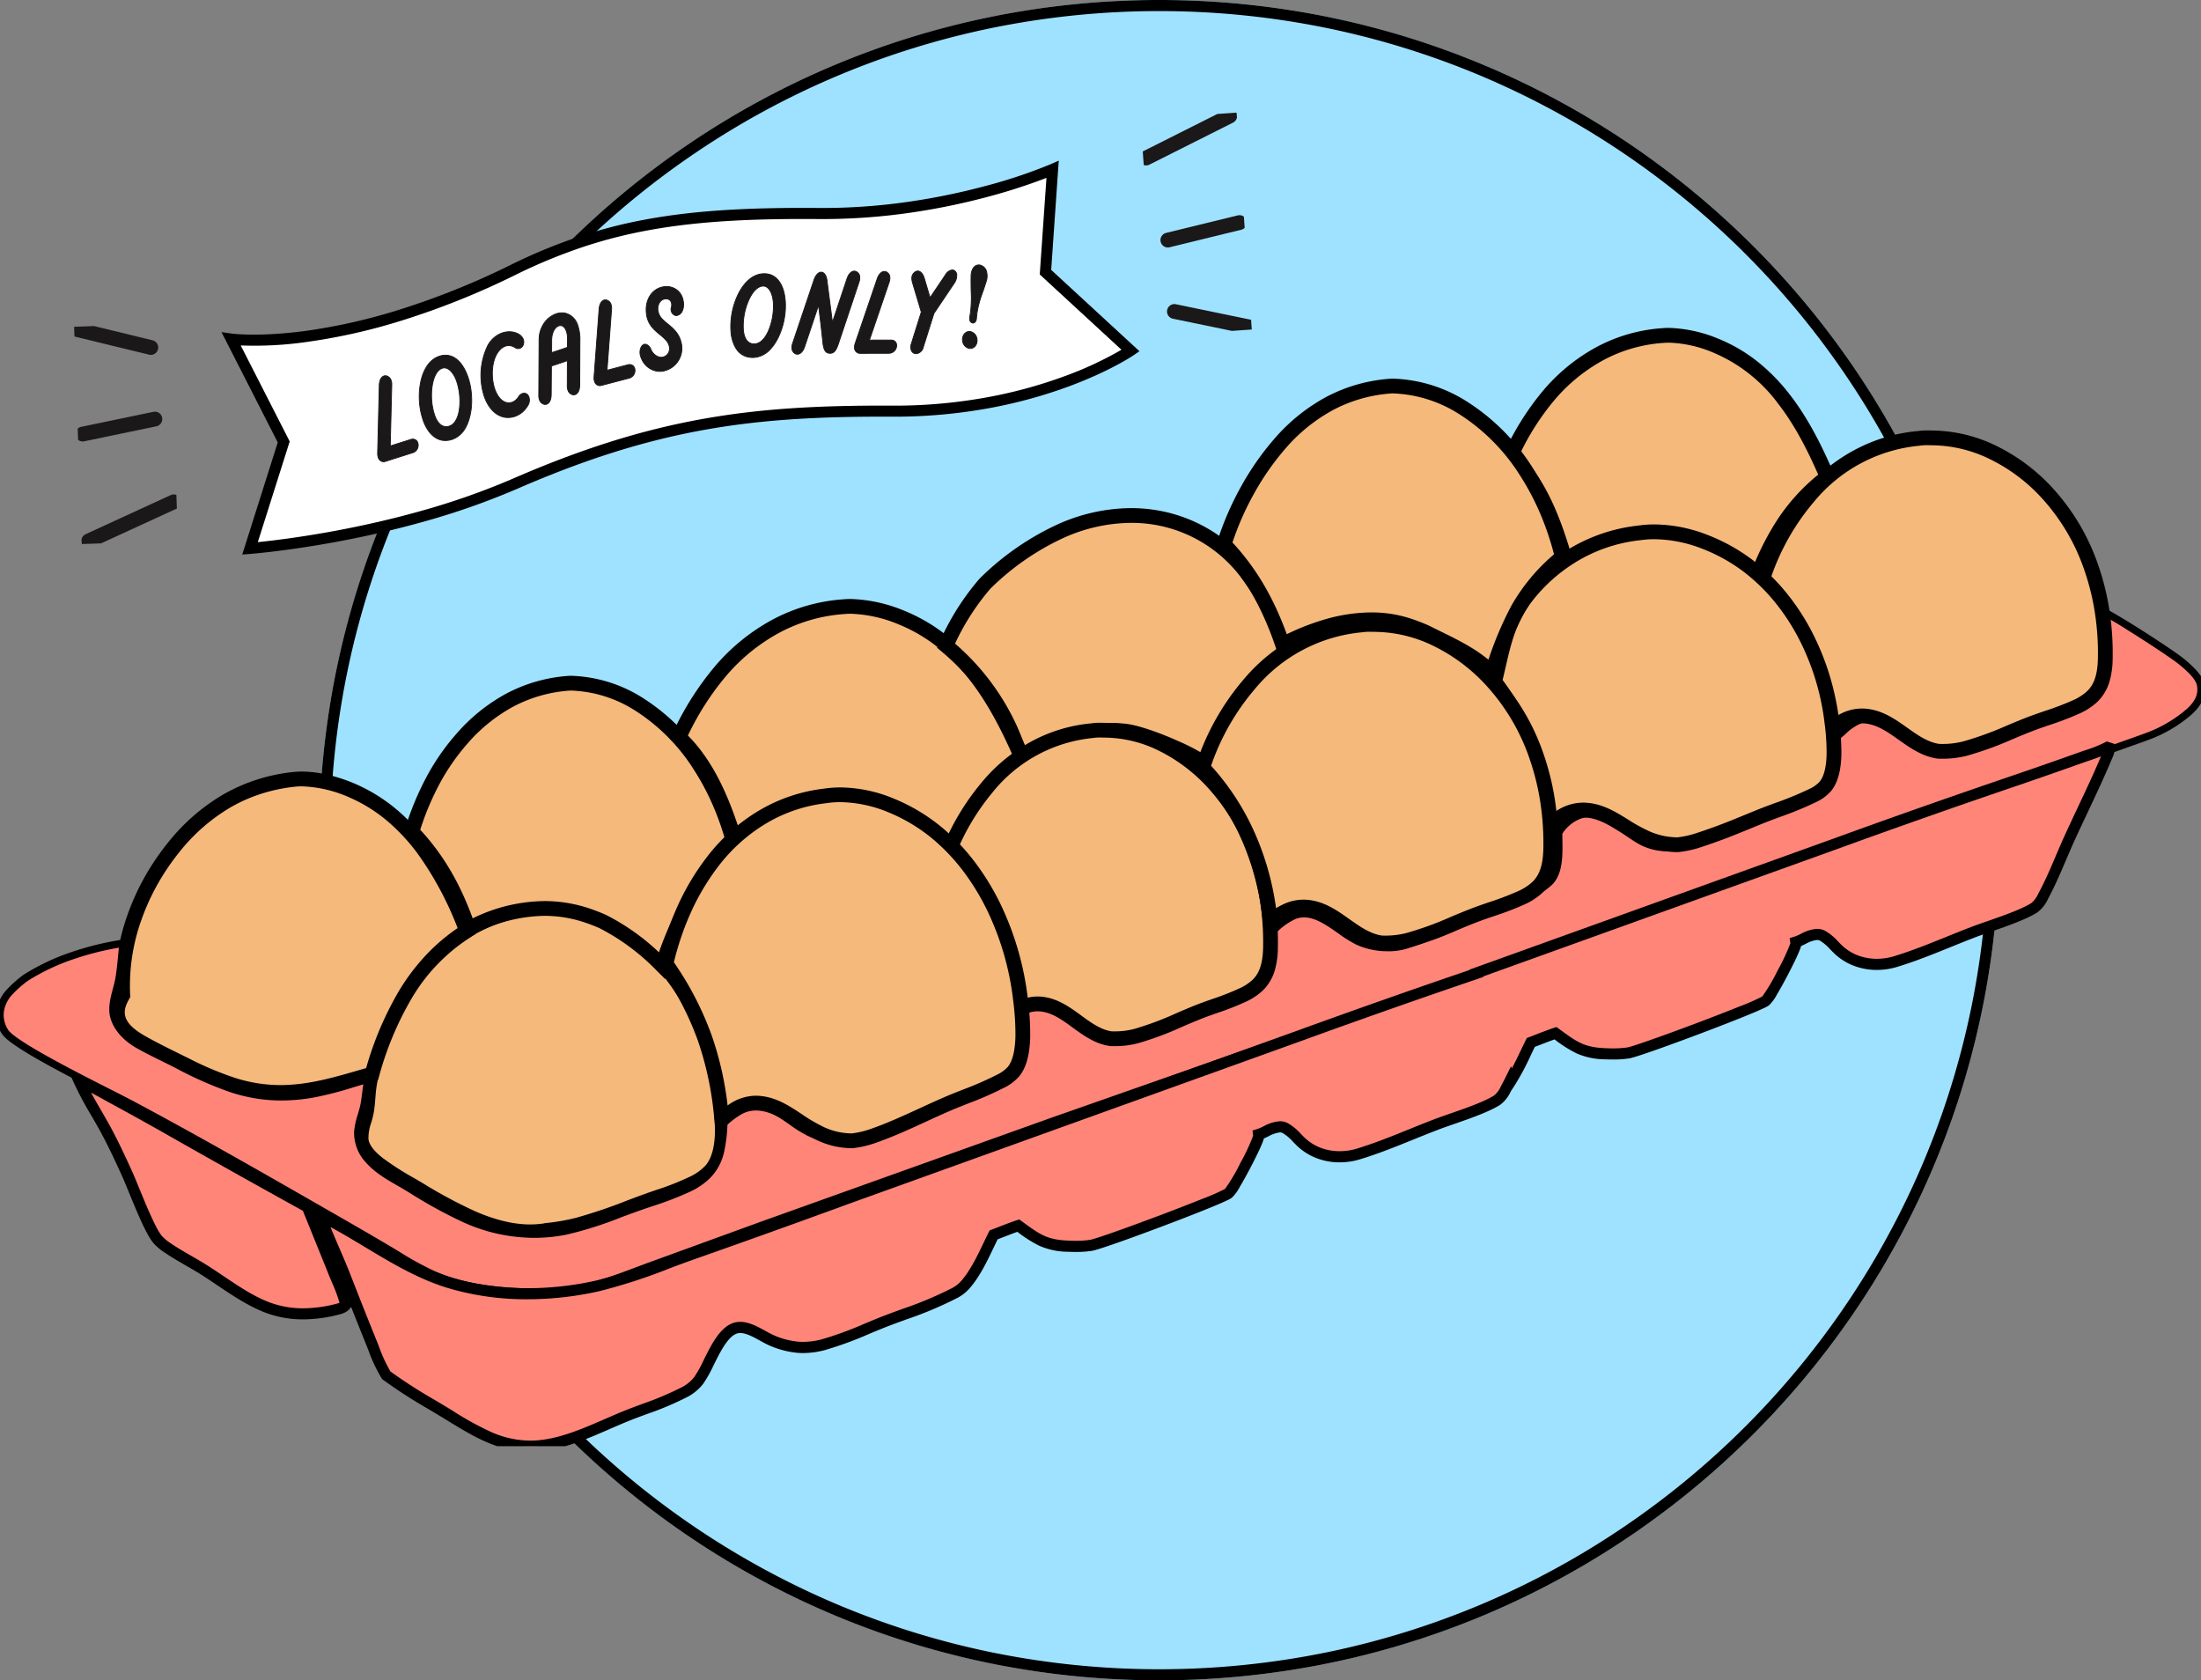 <svg viewBox="0 0 596.058 455" height="455" width="596.058" xmlns:xlink="http://www.w3.org/1999/xlink" xmlns="http://www.w3.org/2000/svg">
  <rect x="0" y="0" width="596.058" height="455" fill="#808080" stroke="none"/>
  <defs>
    <clipPath id="clip-path">
      <rect fill="none" transform="translate(0 0)" height="305.029" width="596.058" data-name="Rectangle 925" id="Rectangle_925"></rect>
    </clipPath>
    <clipPath id="clip-path-2">
      <rect fill="none" height="81.061" width="157.923" data-name="Rectangle 926" id="Rectangle_926"></rect>
    </clipPath>
    <clipPath id="clip-path-3">
      <rect fill="#fff" height="58.868" width="26.084" data-name="Rectangle 851" id="Rectangle_851"></rect>
    </clipPath>
  </defs>
  <g transform="translate(-92.525 -2528.787)" data-name="Group 5622" id="Group_5622">
    <g data-name="Group 5616" id="Group_5616">
      <path fill="#9ee2ff" transform="translate(178.952 2528.787)" d="M227.5,0C353.145,0,455,101.855,455,227.5S353.145,455,227.5,455,0,353.145,0,227.5,101.855,0,227.5,0Z" data-name="Path 4940" id="Path_4940"></path>
      <path transform="translate(178.952 2528.787)" d="M227.5,3a226.172,226.172,0,0,0-45.248,4.561,223.255,223.255,0,0,0-80.27,33.778,225.163,225.163,0,0,0-81.341,98.776,223.343,223.343,0,0,0-13.08,42.137,226.716,226.716,0,0,0,0,90.5,223.255,223.255,0,0,0,33.778,80.27,225.163,225.163,0,0,0,98.776,81.341,223.343,223.343,0,0,0,42.137,13.08,226.716,226.716,0,0,0,90.5,0,223.255,223.255,0,0,0,80.27-33.778,225.163,225.163,0,0,0,81.341-98.776,223.343,223.343,0,0,0,13.08-42.137,226.716,226.716,0,0,0,0-90.5,223.255,223.255,0,0,0-33.778-80.27,225.163,225.163,0,0,0-98.776-81.341,223.343,223.343,0,0,0-42.137-13.08A226.172,226.172,0,0,0,227.5,3m0-3C353.145,0,455,101.855,455,227.5S353.145,455,227.5,455,0,353.145,0,227.5,101.855,0,227.5,0Z" data-name="Path 4940 - Outline" id="Path_4940_-_Outline"></path>
      <g transform="translate(92.525 2615.354)" data-name="Group 5515" id="Group_5515">
        <g transform="translate(0 0)" data-name="Group 5401" id="Group_5401">
          <g clip-path="url(#clip-path)" data-name="Group 5400" id="Group_5400">
            <path transform="translate(-2672.84 -1264.43)" d="M3035.385,1448.583a7.737,7.737,0,0,1-1.234-3.868,9.342,9.342,0,0,1,2.048-7.686l0,0c-.947-1.054-1.925-2.087-2.941-3.077-.288,1.283-.511,2.582-.7,3.878-.242,2-.433,4-.6,6.007-.267,3.108-.479,6.223-.776,9.33l6.159-2.2a13.168,13.168,0,0,1-1.95-2.378" data-name="Path 4670" id="Path_4670"></path>
            <path fill="#f5b97c" transform="translate(-748.386 -1187.113)" d="M893.538,1346.165c.087-.019.172-.043.259-.056,9.071-1.29,20.55,3.674,27.526,9.211,13.054,10.361,20.274,26.766,22.134,43.038.648,5.671,1.494,14.242-2.363,18.951a16.132,16.132,0,0,1-5.235,3.768c-4.039,2.019-8.468,3.292-12.7,4.842-6.011,2.2-12.021,4.692-18.221,6.312a57.538,57.538,0,0,1-8.609,1.5c-.106.025-.21.057-.318.074-12.242,1.886-24.377-5.35-34.405-11.3a101.307,101.307,0,0,1-10.813-6.834c-1.967-1.536-4.322-3.822-4.608-6.454-.29-2.677,1.078-5.394,1.495-8.019.38-2.391.364-4.817.785-7.22a66.708,66.708,0,0,1,12.993-29.429c8.256-10.453,18.817-16.833,32.078-18.38" data-name="Path 4671" id="Path_4671"></path>
            <path transform="translate(-748.386 -1187.113)" d="M891.967,1436.107c-5.094,0-10.536-1.294-16.638-3.956a134.836,134.836,0,0,1-14.63-7.863l-.113-.067c-.714-.423-1.453-.854-2.167-1.27a77.9,77.9,0,0,1-8.856-5.708,19.277,19.277,0,0,1-3.268-3.146,9.133,9.133,0,0,1-2.1-4.669,15.5,15.5,0,0,1,.863-5.922,23.084,23.084,0,0,0,.646-2.626c.169-1.061.254-2.137.345-3.276.1-1.29.209-2.623.446-3.975a68.71,68.71,0,0,1,13.382-30.309l.011-.015a52.45,52.45,0,0,1,14.727-13.02,48,48,0,0,1,18.574-6.093c.082-.019.194-.045.327-.063a23.593,23.593,0,0,1,3.306-.226,37.723,37.723,0,0,1,13.848,3,49.584,49.584,0,0,1,11.894,6.847,54.651,54.651,0,0,1,9.036,9.142,62.6,62.6,0,0,1,6.779,10.842,71.478,71.478,0,0,1,4.591,11.938,77.218,77.218,0,0,1,2.472,12.456,61.047,61.047,0,0,1,.518,10.173c-.247,4.486-1.334,7.846-3.321,10.272a17.424,17.424,0,0,1-5.888,4.289,75.716,75.716,0,0,1-9.345,3.681c-1.176.4-2.392.821-3.562,1.249-1.414.517-2.857,1.062-4.252,1.589a142.536,142.536,0,0,1-14.15,4.78,59.258,59.258,0,0,1-8.763,1.536c-.092.024-.218.054-.364.077A28.661,28.661,0,0,1,891.967,1436.107Zm-28.932-70.329a64.707,64.707,0,0,0-12.6,28.54c-.2,1.169-.3,2.352-.4,3.6-.093,1.166-.189,2.371-.382,3.586a26.391,26.391,0,0,1-.75,3.1,12.193,12.193,0,0,0-.732,4.392c.113,1.041.872,2.769,3.85,5.094a74.928,74.928,0,0,0,8.406,5.4c.722.42,1.468.854,2.2,1.286l.113.067a131.737,131.737,0,0,0,14.188,7.636c5.587,2.437,10.506,3.622,15.038,3.622a24.666,24.666,0,0,0,3.711-.277l.042-.011.156-.039.121-.028.124-.013a55.593,55.593,0,0,0,8.311-1.443,139.548,139.548,0,0,0,13.749-4.653c1.4-.53,2.857-1.079,4.29-1.6,1.208-.442,2.443-.866,3.638-1.276a72.744,72.744,0,0,0,8.855-3.476,13.95,13.95,0,0,0,4.582-3.246c3.439-4.2,2.453-12.823,1.923-17.456a73.205,73.205,0,0,0-2.343-11.809,67.469,67.469,0,0,0-4.332-11.268,58.588,58.588,0,0,0-6.343-10.148,50.652,50.652,0,0,0-8.372-8.473,45.477,45.477,0,0,0-10.909-6.272,33.729,33.729,0,0,0-12.346-2.711,19.62,19.62,0,0,0-2.713.182l-.023.005-.127.029-.1.021-.1.011a44.055,44.055,0,0,0-17.143,5.593A48.473,48.473,0,0,0,863.035,1365.777Z" data-name="Path 4671 - Outline" id="Path_4671_-_Outline"></path>
            <path fill="#f5b97c" transform="translate(-254.825 -920.403)" d="M334.473,1044.869c5.19-.546,11.309,1.089,16.025,3.165,15.818,6.963,24.728,22.44,30.706,37.879-14.105,8.954-21.095,23.166-25.618,38.745-7.046,2.014-14.237,4.357-21.586,4.861-10.782.853-19.338-2.557-28.827-7.255-3.473-1.719-6.981-3.406-10.391-5.248-3.008-1.625-6.93-3.81-7.925-7.334-.653-2.311.079-4.344,1.215-6.35-.751-14.454,4.749-28.848,13.767-40.022,8.46-10.483,19.179-16.994,32.635-18.441" data-name="Path 4673" id="Path_4673"></path>
            <path transform="translate(-254.825 -920.403)" d="M330.711,1131.65a44.622,44.622,0,0,1-13.665-2.208,91.9,91.9,0,0,1-12.761-5.386q-1.026-.508-2.055-1.014c-2.767-1.362-5.629-2.77-8.4-4.267-3.047-1.646-7.652-4.133-8.9-8.549a9.655,9.655,0,0,1,1.116-7.364,57.01,57.01,0,0,1,3.359-21.439,64.95,64.95,0,0,1,4.628-10.16,67.256,67.256,0,0,1,6.248-9.21,54.1,54.1,0,0,1,15-13.086,48.064,48.064,0,0,1,18.975-6.087,22.21,22.21,0,0,1,2.315-.118,32.024,32.024,0,0,1,7.665,1.019,44.469,44.469,0,0,1,7.064,2.422,45.7,45.7,0,0,1,11.118,6.989,56.271,56.271,0,0,1,8.725,9.41,95.185,95.185,0,0,1,11.922,22.588l.593,1.531-1.386.88a49.346,49.346,0,0,0-15.771,16.248,86.394,86.394,0,0,0-9,21.366l-.308,1.061-1.063.3c-.925.264-1.871.54-2.787.807-6.2,1.806-12.611,3.673-19.2,4.126C333,1131.6,331.842,1131.65,330.711,1131.65Zm5.864-84.887a18.172,18.172,0,0,0-1.892.1,45.942,45.942,0,0,0-9.181,1.932,42.967,42.967,0,0,0-8.221,3.644,50.123,50.123,0,0,0-13.885,12.132,63.248,63.248,0,0,0-5.875,8.66,60.947,60.947,0,0,0-4.343,9.532,52.909,52.909,0,0,0-3.108,20.47l.03.582-.287.507c-1.134,2-1.433,3.4-1.031,4.821.788,2.788,4.5,4.792,6.951,6.118,2.7,1.46,5.53,2.852,8.264,4.2q1.033.508,2.064,1.018a88.267,88.267,0,0,0,12.2,5.158,40.687,40.687,0,0,0,12.455,2.021c1.03,0,2.083-.042,3.131-.125l.021,0c6.164-.422,12.368-2.229,18.368-3.976l1.747-.508a88.794,88.794,0,0,1,9.121-21.287,57.509,57.509,0,0,1,7.342-9.581,51.89,51.89,0,0,1,8.307-7.037,88.99,88.99,0,0,0-10.813-20.147,52.281,52.281,0,0,0-8.1-8.742,41.706,41.706,0,0,0-10.143-6.38A34.322,34.322,0,0,0,336.574,1046.763Z" data-name="Path 4673 - Outline" id="Path_4673_-_Outline"></path>
            <path fill="#f5b97c" transform="translate(-837.048 -707.35)" d="M991.5,805.772a36.259,36.259,0,0,1,18.282,5.521c13.888,8.514,22.6,23.782,26.335,39.292-11.052,9.452-15.04,18.2-19.777,31.656a61.5,61.5,0,0,0-16.048-11.916,49.041,49.041,0,0,0-5.072-1.919c-10.774-3.339-21.491-1.3-31.3,3.856-3.382-9.961-8-18.658-15.337-26.269,2.883-9.3,7.045-17.766,13.508-25.122,7.821-8.9,17.512-14.335,29.409-15.1" data-name="Path 4675" id="Path_4675"></path>
            <path transform="translate(-837.048 -707.35)" d="M1017.179,885.892l-2.245-2.233a59.424,59.424,0,0,0-15.494-11.526,47.211,47.211,0,0,0-4.814-1.819,34.263,34.263,0,0,0-10.147-1.539,42.157,42.157,0,0,0-19.625,5.257l-2.072,1.09-.753-2.217c-3.606-10.621-8.335-18.731-14.883-25.524l-.82-.851.35-1.129a79.446,79.446,0,0,1,5.552-13.631,61.988,61.988,0,0,1,8.364-12.219A48.363,48.363,0,0,1,974.341,808.5a42.2,42.2,0,0,1,17.035-4.724l.091-.006.091,0a38.284,38.284,0,0,1,19.282,5.819,55.546,55.546,0,0,1,17.6,17.642,71.215,71.215,0,0,1,5.786,11.1,78.811,78.811,0,0,1,3.837,11.786l.287,1.192-.932.8a53.664,53.664,0,0,0-11.833,13.82c-2.853,4.85-5,10.3-7.358,16.98Zm-32.7-21.116a38.262,38.262,0,0,1,11.336,1.72l.011,0a51.235,51.235,0,0,1,5.279,2l.09.043a60.607,60.607,0,0,1,14.307,10.118,88.616,88.616,0,0,1,6.637-14.76,56.774,56.774,0,0,1,11.743-14.018,74.614,74.614,0,0,0-3.348-10.012,67.214,67.214,0,0,0-5.458-10.472,51.584,51.584,0,0,0-16.336-16.4l-.017-.01a34.284,34.284,0,0,0-17.183-5.214,38.212,38.212,0,0,0-15.341,4.268,44.391,44.391,0,0,0-12.6,10.151,58.041,58.041,0,0,0-7.829,11.441,74.281,74.281,0,0,0-4.919,11.841c6.1,6.57,10.66,14.262,14.208,23.983A45.073,45.073,0,0,1,984.479,864.776Z" data-name="Path 4675 - Outline" id="Path_4675_-_Outline"></path>
            <path fill="#f5b97c" transform="translate(-1401.02 -569.417)" d="M1629.64,647.121c4.929-.435,10.782,1.052,15.337,2.88,17.049,6.846,26.194,22.624,33.047,38.744-10.653,8.263-16.1,17.649-20.9,30.055-6.213-5.076-12.657-9.188-20.417-11.438l-.044-.015c-13.377-3.516-24.006-.644-35.714,6.186-3.148-10.941-7.513-23.144-16.059-31.082a79.2,79.2,0,0,1,11.383-18.01c8.718-10.023,20.044-16.405,33.367-17.319" data-name="Path 4676" id="Path_4676"></path>
            <path transform="translate(-1401.02 -569.417)" d="M1657.994,722.094l-2.136-1.745c-7.022-5.737-13.1-9.15-19.709-11.066l-.065-.02a41.138,41.138,0,0,0-10.509-1.423c-7.538,0-14.823,2.288-23.618,7.42l-2.219,1.295-.71-2.469c-3.063-10.646-7.3-22.555-15.5-30.17l-1.079-1,.636-1.328a80.2,80.2,0,0,1,11.678-18.459,54.492,54.492,0,0,1,15.528-12.53,47.706,47.706,0,0,1,19.192-5.471c.626-.055,1.281-.082,1.949-.082a40.808,40.808,0,0,1,14.288,3.1,47.091,47.091,0,0,1,11.9,6.97,56.592,56.592,0,0,1,9.286,9.556c4.629,5.981,8.746,13.382,12.958,23.291l.6,1.418-1.218.944c-10.63,8.245-15.787,17.634-20.26,29.2Zm-20.677-16.637a50,50,0,0,1,11.18,4.834,70.566,70.566,0,0,1,7.762,5.268,79.418,79.418,0,0,1,7.456-14.451,58.286,58.286,0,0,1,11.867-12.978c-3.864-8.885-7.644-15.589-11.84-21.011-5.612-7.252-11.994-12.244-19.511-15.262a36.365,36.365,0,0,0-12.8-2.812c-.559,0-1.1.023-1.618.068l-.039,0a43.732,43.732,0,0,0-17.61,5.015,50.515,50.515,0,0,0-14.384,11.621,74.324,74.324,0,0,0-10.46,16.269c7.594,7.648,11.805,18.469,14.835,28.531a61.331,61.331,0,0,1,10.381-4.583,41.518,41.518,0,0,1,13.037-2.129,45.129,45.129,0,0,1,11.6,1.572l.024.007C1637.242,705.432,1637.282,705.445,1637.317,705.457Z" data-name="Path 4676 - Outline" id="Path_4676_-_Outline"></path>
            <path fill="#f5b97c" transform="translate(-1910.977 -371.96)" d="M2248.124,439.855c3.749,4.648,13.467,20.138,12.683,25.853-8.594,7.22-18,23.345-19.688,29.533-3.4-4.382-19.823-11.289-25.46-11.87-10.221-1.19-18.892,2.557-27.716,7.168-1.479-2.781-2.489-5.863-3.855-8.714a63.536,63.536,0,0,0-16.913-21.615,66.917,66.917,0,0,1,10.539-16.77c28.248-27.235,56.937-20.766,70.411-3.586" data-name="Path 4677" id="Path_4677"></path>
            <path transform="translate(-1910.977 -371.96)" d="M2242,499.63l-2.456-3.162a15.243,15.243,0,0,0-4.076-3.136,67.022,67.022,0,0,0-7.055-3.625c-5.133-2.3-10.46-4.088-12.955-4.346l-.026,0a31.229,31.229,0,0,0-3.6-.209,35.619,35.619,0,0,0-11.634,2.079,82.85,82.85,0,0,0-11.327,5.085l-1.76.92-.932-1.753c-.886-1.666-1.6-3.416-2.3-5.108-.528-1.285-1.027-2.5-1.593-3.68a60.294,60.294,0,0,0-7.047-11.363,64.4,64.4,0,0,0-9.349-9.585l-1.146-.962.6-1.371a68.855,68.855,0,0,1,10.854-17.271l.061-.071.068-.065a73.819,73.819,0,0,1,20.934-14.562,49.024,49.024,0,0,1,20-4.464,42.237,42.237,0,0,1,9.753,1.132,40.814,40.814,0,0,1,22.68,14.5,98.121,98.121,0,0,1,8.234,12.818,61.632,61.632,0,0,1,3.636,7.79c1.058,2.866,1.46,5.078,1.229,6.761l-.1.764-.59.5c-3.7,3.111-7.977,8.33-12.034,14.7-3.387,5.315-6.2,10.874-7.011,13.831Zm-26.118-18.247c2.966.31,8.524,2.143,14.168,4.673a57.873,57.873,0,0,1,10.2,5.666,82.781,82.781,0,0,1,6.437-11.935c2.37-3.719,7.021-10.477,12.163-15.03-.1-2.225-1.714-6.387-4.442-11.422a93.585,93.585,0,0,0-7.84-12.224l-.017-.021a36.967,36.967,0,0,0-29.293-14.114,45.057,45.057,0,0,0-18.37,4.118,69.783,69.783,0,0,0-19.718,13.722,64.844,64.844,0,0,0-9.556,14.852,65.342,65.342,0,0,1,16.278,21.294c.615,1.284,1.159,2.608,1.686,3.889.422,1.026.829,2.018,1.263,2.975a78.73,78.73,0,0,1,10.062-4.384,39.544,39.544,0,0,1,12.928-2.294A35.237,35.237,0,0,1,2215.877,481.382Z" data-name="Path 4677 - Outline" id="Path_4677_-_Outline"></path>
            <path fill="#ff8579" transform="translate(-159.203 -1536.292)" d="M180.547,1742.257c3.135,1.416,6.139,3.176,9.157,4.827q6.88,3.735,13.7,7.578,19.433,11.064,39.009,21.876l7.2,17.789c1.112,2.787,2.621,5.813,3.209,8.743a3.1,3.1,0,0,1-1.482.963c-6.548,1.805-13.389,2.172-19.837-.307-6.1-2.346-11.721-6.8-17.249-10.267-3.2-2.007-6.607-3.733-9.719-5.869a13.1,13.1,0,0,1-2.676-2.272c-2.451-2.92-6.378-13.651-8.254-17.787-1.925-4.245-3.9-8.5-6.154-12.585-2.317-4.2-4.966-8.3-6.911-12.688" data-name="Path 4678" id="Path_4678"></path>
            <path transform="translate(-159.203 -1536.292)" d="M241.322,1806.986a28.717,28.717,0,0,1-10.35-1.861c-4.583-1.762-8.842-4.63-12.961-7.4-1.567-1.055-3.048-2.052-4.547-2.993-1.285-.807-2.64-1.587-3.951-2.342-1.934-1.114-3.933-2.266-5.82-3.561a14.451,14.451,0,0,1-2.977-2.545c-1.928-2.3-4.493-8.552-6.555-13.578-.758-1.847-1.412-3.442-1.916-4.554-1.75-3.858-3.809-8.323-6.1-12.48-.709-1.285-1.466-2.59-2.2-3.852a93.814,93.814,0,0,1-4.77-8.953l-1.592-3.593,3.581,1.618c2.508,1.133,4.941,2.485,7.295,3.792.645.358,1.311.728,1.965,1.086,4.565,2.478,9.182,5.032,13.719,7.587l.006,0c12.895,7.342,26.013,14.7,38.992,21.866l.466.257,7.407,18.289c.273.685.568,1.377.88,2.11a36.33,36.33,0,0,1,2.407,6.893l.132.656-.4.536a3.962,3.962,0,0,1-1.8,1.314c-.084.036-.172.074-.263.116l-.109.05-.116.032A39.413,39.413,0,0,1,241.322,1806.986Zm-57.457-61.4c.861,1.6,1.777,3.179,2.676,4.728.741,1.276,1.506,2.6,2.231,3.909,2.345,4.252,4.433,8.78,6.207,12.69.527,1.161,1.191,2.78,1.96,4.654,1.878,4.578,4.45,10.849,6.077,12.788a11.813,11.813,0,0,0,2.376,2c1.789,1.228,3.737,2.35,5.62,3.435,1.334.769,2.714,1.564,4.048,2.4,1.54.966,3.11,2.023,4.628,3.045,3.981,2.68,8.1,5.452,12.362,7.092a25.732,25.732,0,0,0,9.273,1.661,36.335,36.335,0,0,0,9.516-1.369l.2-.089.112-.049a41.113,41.113,0,0,0-2.02-5.424c-.3-.715-.619-1.455-.9-2.171l-7-17.292c-12.837-7.092-25.809-14.368-38.559-21.627-4.522-2.547-9.123-5.092-13.677-7.564-.666-.365-1.337-.737-1.986-1.1C185.97,1746.731,184.923,1746.149,183.865,1745.584Z" data-name="Path 4678 - Outline" id="Path_4678_-_Outline"></path>
            <path fill="#ff8579" transform="translate(0 -556.516)" d="M593.831,651.9a31.583,31.583,0,0,0-4.626-3.971c-3.366-2.457-21.342-14.313-24.352-14.4a2.554,2.554,0,0,0-.51.018,6.366,6.366,0,0,1,1.085,3.86,1.843,1.843,0,0,1-.071.336c2.035.642,3.815,1.492,4.851,3.464a6.026,6.026,0,0,1,.326,4.723,7.546,7.546,0,0,1-4.018,4.279,6.571,6.571,0,0,1-.476,4.587,12.68,12.68,0,0,1-4.559,5.129c-4.977,3.239-12.2,5.25-17.838,7.449-4.38,1.708-8.7,3.728-13.135,5.262-4.153,1.434-6.993,1.566-10.965-.41-3.876-1.93-11-8.793-15.25-7.594-3.262.92-5.6,4.205-8.435,5.853,1.014,3.039-.458,7.77-1.845,10.5a12.8,12.8,0,0,1-3.7,4.643c-4.5,3.2-11.478,5.091-16.651,7.075-4.645,1.781-9.2,3.8-13.944,5.316-5.1,1.628-10.255,2.322-15.185-.251-4.975-2.6-10.306-9.029-16.531-7.171a11.648,11.648,0,0,0-5.9,4.771c-.07,4.1.678,10.387-2.533,13.488a18.271,18.271,0,0,1-4.507,3c-5.74,2.874-12.021,4.979-17.967,7.414-5.467,2.24-10.974,5.044-16.648,6.685a15.679,15.679,0,0,1-4.8.585,19.4,19.4,0,0,1-7.853-1.656c-5.185-2.41-11.057-9.385-17.254-7.037-2.2.833-4.062,2.583-5.832,4.1-.258,5.346-.589,11.118-4.846,14.985A19.42,19.42,0,0,1,335.189,740c-4.575,2.207-9.587,3.653-14.371,5.363-2.845,1.017-5.67,2.114-8.518,3.136.02.264.043.527.065.791-.442.15-.884.3-1.329.44-5.1,1.629-10.255,2.322-15.185-.25-4.975-2.6-10.306-9.029-16.531-7.171a11.648,11.648,0,0,0-5.9,4.771c-.07,4.095.677,10.387-2.534,13.488a18.28,18.28,0,0,1-4.507,3c-5.74,2.875-12.021,4.979-17.967,7.414-5.467,2.24-10.974,5.044-16.648,6.685a15.677,15.677,0,0,1-4.8.585,19.4,19.4,0,0,1-7.853-1.656c-5.185-2.41-11.057-9.385-17.254-7.037-2.2.833-4.062,2.583-5.832,4.1-.258,5.346-.589,11.118-4.846,14.985a19.416,19.416,0,0,1-4.667,3.078c-4.575,2.206-9.587,3.653-14.371,5.363-6.274,2.242-12.451,4.877-19,6.235a42.983,42.983,0,0,1-11.018.753c-12.5-.727-21.373-6.341-31.821-12.647-3.543-2.138-7.606-4.1-10.379-7.236a10.718,10.718,0,0,1-3.03-7.879c.185-2.431,1.2-4.706,1.688-7.078.476-2.325.541-4.762,1.1-7.056-4.925,1.385-9.72,3.073-14.775,3.974-14.649,2.61-24.166-1.326-36.934-7.913-3.435-1.772-7.008-3.4-10.372-5.291-2.995-1.687-5.863-4.309-6.756-7.77-.884-3.424,1.016-7.38,1.515-10.782.437-2.983.666-6.018.974-9.018-9.028,1.4-18.625,4.392-26.354,9.339-3,2.31-6.42,5.058-6.911,9.08a8.348,8.348,0,0,0,1.513,5.849c3.616,4.4,27.546,15.873,33.923,19.275,18.872,10.067,37.469,20.774,56.021,31.42q6.956,3.981,13.857,8.056a112.335,112.335,0,0,0,11.833,6.626c6.887,3.039,14.212,4.182,21.677,4.631,7.353.442,15.157.341,22.294-1.68,5.461-1.547,10.82-3.746,16.155-5.684l28.992-10.554,79.091-28.3s290.162-101.729,295.92-104a36.773,36.773,0,0,0,11.512-6.732,8.39,8.39,0,0,0,3.209-5.709c.1-2.209-.772-3.516-2.219-5.082" data-name="Path 4679" id="Path_4679"></path>
            <path transform="translate(0 -556.516)" d="M145.5,820.859c-2.078,0-4.263-.071-6.68-.216a82.577,82.577,0,0,1-11.191-1.362,51.329,51.329,0,0,1-10.83-3.353,85.192,85.192,0,0,1-9.627-5.286c-.759-.461-1.544-.937-2.314-1.4-4.564-2.7-9.223-5.4-13.842-8.047l-2.323-1.333c-17.5-10.045-35.6-20.433-53.671-30.072-1.292-.689-3.361-1.738-5.756-2.953-12.881-6.53-25.689-13.189-28.468-16.57a8,8,0,0,1-1.5-3.172,9.83,9.83,0,0,1-.232-3.433,10.548,10.548,0,0,1,2.756-5.719,31.015,31.015,0,0,1,4.538-4.032l.035-.027.037-.023a60.147,60.147,0,0,1,12.9-6.1,81.015,81.015,0,0,1,13.836-3.382l1.28-.2-.132,1.289c-.085.831-.166,1.681-.244,2.5-.2,2.153-.416,4.38-.735,6.558a32.657,32.657,0,0,1-.8,3.534c-.624,2.353-1.269,4.785-.735,6.854.949,3.678,4.341,6.058,6.279,7.149,2.108,1.187,4.346,2.291,6.511,3.357,1.26.621,2.563,1.263,3.829,1.917a102.127,102.127,0,0,0,13.939,6.25,41.867,41.867,0,0,0,13.8,2.366,48.411,48.411,0,0,0,8.561-.8,94.029,94.029,0,0,0,10.5-2.721c1.366-.411,2.778-.836,4.183-1.231l1.644-.462-.4,1.66a32.413,32.413,0,0,0-.594,3.714c-.132,1.085-.268,2.207-.494,3.308-.2.966-.478,1.91-.75,2.824a19.954,19.954,0,0,0-.921,4.129,8.231,8.231,0,0,0,.627,3.775,12.053,12.053,0,0,0,2.155,3.366c2.111,2.39,5.084,4.1,7.96,5.762.723.417,1.47.848,2.186,1.28l1.1.667c9.9,5.983,18.446,11.151,30.259,11.838.845.051,1.7.077,2.545.077a42.078,42.078,0,0,0,8.219-.812,100.326,100.326,0,0,0,14.478-4.584c1.433-.535,2.916-1.088,4.382-1.612,1.312-.469,2.661-.925,3.966-1.366a90.633,90.633,0,0,0,10.307-3.956,18.316,18.316,0,0,0,4.43-2.918,12.419,12.419,0,0,0,3.625-6.439,41.18,41.18,0,0,0,.895-7.854l.021-.431.328-.281c.2-.172.4-.347.608-.524a19.413,19.413,0,0,1,5.519-3.747,8.294,8.294,0,0,1,2.95-.541c3.729,0,7.119,2.376,10.4,4.673a33.247,33.247,0,0,0,4.682,2.933,18.352,18.352,0,0,0,7.458,1.564c.151,0,.3.006.452.006a14.57,14.57,0,0,0,4.047-.552,93.986,93.986,0,0,0,11.481-4.471c1.661-.731,3.378-1.487,5.066-2.179,1.913-.784,3.891-1.545,5.8-2.281,4.048-1.558,8.235-3.169,12.094-5.1a16.954,16.954,0,0,0,4.26-2.822c2.362-2.281,2.294-6.86,2.239-10.539-.012-.795-.023-1.545-.011-2.246l.005-.307.177-.251c1.94-2.754,4.045-4.44,6.435-5.154a8.9,8.9,0,0,1,2.547-.374,11.9,11.9,0,0,1,5.6,1.585,42.21,42.21,0,0,1,4.9,3.227,35.986,35.986,0,0,0,4.238,2.8,14.074,14.074,0,0,0,6.671,1.592,25.322,25.322,0,0,0,7.747-1.407c.182-.058.371-.119.573-.186v-.016l-.058-.76.717-.257c1.384-.5,2.788-1.021,4.146-1.528,1.431-.534,2.91-1.086,4.373-1.609,1.311-.469,2.66-.924,3.964-1.365a90.614,90.614,0,0,0,10.309-3.957,18.317,18.317,0,0,0,4.43-2.918,12.42,12.42,0,0,0,3.625-6.439,41.186,41.186,0,0,0,.895-7.853l.021-.431.328-.281q.3-.258.608-.523a19.414,19.414,0,0,1,5.519-3.747,8.293,8.293,0,0,1,2.949-.541c3.729,0,7.12,2.376,10.4,4.673a33.238,33.238,0,0,0,4.682,2.933,18.353,18.353,0,0,0,7.458,1.564c.151,0,.3.006.452.006a14.572,14.572,0,0,0,4.048-.552,93.98,93.98,0,0,0,11.482-4.471c1.66-.731,3.377-1.487,5.064-2.178,1.913-.784,3.891-1.545,5.8-2.281,4.049-1.558,8.235-3.169,12.094-5.1a16.942,16.942,0,0,0,4.26-2.822c2.362-2.281,2.294-6.861,2.239-10.54-.012-.794-.023-1.544-.011-2.245l.005-.307.177-.251c1.94-2.754,4.045-4.44,6.436-5.154a8.9,8.9,0,0,1,2.547-.374,11.9,11.9,0,0,1,5.6,1.585,42.2,42.2,0,0,1,4.9,3.227,35.989,35.989,0,0,0,4.238,2.8,14.071,14.071,0,0,0,6.671,1.592,25.327,25.327,0,0,0,7.747-1.407c3.181-1.017,6.349-2.292,9.412-3.524,1.463-.589,2.976-1.2,4.477-1.773,1.3-.5,2.695-.985,4.168-1.5,4.218-1.472,9-3.14,12.263-5.457a11.945,11.945,0,0,0,3.385-4.279,21.352,21.352,0,0,0,1.738-4.9,9.54,9.54,0,0,0,.05-4.837l-.258-.772.7-.409a21.053,21.053,0,0,0,3.061-2.362,15.184,15.184,0,0,1,5.605-3.588,4.912,4.912,0,0,1,1.335-.177c3.19,0,7.069,2.735,10.49,5.148a37.6,37.6,0,0,0,4.142,2.691,11.291,11.291,0,0,0,5.181,1.381,15.288,15.288,0,0,0,5.012-1.021c2.692-.931,5.4-2.066,8.013-3.165,1.662-.7,3.38-1.419,5.085-2.084,1.538-.6,3.158-1.174,4.873-1.781,4.548-1.611,9.251-3.276,12.783-5.575a11.686,11.686,0,0,0,4.2-4.716,5.676,5.676,0,0,0,.443-3.816l-.308-.838.8-.4a6.5,6.5,0,0,0,3.52-3.707,5.013,5.013,0,0,0-.264-3.936c-.851-1.621-2.321-2.362-4.267-2.975l-.906-.286.256-.982c.01-.036.023-.086.025-.1l0-.02a5.478,5.478,0,0,0-.834-3.093l-1.329-1.479,1.979-.185.1-.009a2.736,2.736,0,0,1,.3-.018c.059,0,.122,0,.233,0,.552.017,2.228.067,12.54,6.464,5.289,3.281,10.673,6.891,12.372,8.131a32.9,32.9,0,0,1,4.771,4.1c1.659,1.8,2.6,3.321,2.484,5.806-.107,2.265-1.265,4.36-3.539,6.406a37.445,37.445,0,0,1-11.813,6.918c-5.71,2.255-284.073,99.851-295.953,104.016l-79.083,28.3-28.991,10.554c-1.427.518-2.884,1.066-4.293,1.6-3.882,1.459-7.9,2.968-11.932,4.111A58.278,58.278,0,0,1,145.5,820.859ZM7.541,735.526a29.188,29.188,0,0,0-4.218,3.737,8.627,8.627,0,0,0-2.277,4.646A7.34,7.34,0,0,0,2.339,749c2.745,3.34,19.061,11.612,27.827,16.056,2.406,1.22,4.483,2.273,5.793,2.972,18.1,9.654,36.21,20.049,53.726,30.1l2.322,1.333c4.626,2.648,9.292,5.361,13.868,8.063.78.464,1.568.943,2.331,1.406a83.716,83.716,0,0,0,9.4,5.167,49.355,49.355,0,0,0,10.413,3.221,80.6,80.6,0,0,0,10.92,1.327c2.376.143,4.522.212,6.56.212A56.33,56.33,0,0,0,160.9,817c3.955-1.12,7.93-2.614,11.773-4.059,1.414-.531,2.876-1.081,4.313-1.6l29-10.555,79.1-28.306c2.9-1.017,290.21-101.749,295.883-103.99a35.563,35.563,0,0,0,11.21-6.545c1.883-1.694,2.8-3.287,2.879-5.013.083-1.815-.564-2.851-1.955-4.356a31.038,31.038,0,0,0-4.482-3.843c-1.674-1.222-7-4.792-12.247-8.047a84.986,84.986,0,0,0-10.254-5.75,8,8,0,0,1,.329,2.11,7.8,7.8,0,0,1,4.65,3.689,7.019,7.019,0,0,1,.387,5.51,8.231,8.231,0,0,1-3.8,4.462,8.182,8.182,0,0,1-.732,4.506,13.71,13.71,0,0,1-4.919,5.543c-3.731,2.428-8.548,4.134-13.206,5.784-1.7.6-3.3,1.17-4.814,1.759-1.681.656-3.387,1.372-5.038,2.065-2.645,1.111-5.381,2.259-8.134,3.211a17.145,17.145,0,0,1-5.665,1.131,13.351,13.351,0,0,1-6.072-1.591,38.606,38.606,0,0,1-4.4-2.847c-3.021-2.131-6.781-4.782-9.338-4.782a2.918,2.918,0,0,0-.791.1,13.534,13.534,0,0,0-4.836,3.173,28.314,28.314,0,0,1-2.714,2.172c.736,3.521-.928,8.174-2.108,10.5a13.909,13.909,0,0,1-4.01,5.005c-3.495,2.483-8.418,4.2-12.762,5.716-1.458.509-2.835.989-4.11,1.478-1.486.57-2.991,1.175-4.447,1.761-3.1,1.246-6.3,2.535-9.55,3.574a27.233,27.233,0,0,1-8.356,1.5,16.025,16.025,0,0,1-7.6-1.819,37.345,37.345,0,0,1-4.489-2.96c-2.994-2.178-6.09-4.43-9.319-4.43a6.9,6.9,0,0,0-1.975.29,10.251,10.251,0,0,0-5.194,4.14c0,.584,0,1.212.015,1.872.061,4.066.136,9.126-2.85,12.009a18.825,18.825,0,0,1-4.754,3.172c-3.946,1.976-8.178,3.6-12.272,5.18-1.9.732-3.871,1.49-5.764,2.265-1.663.681-3.368,1.432-5.016,2.158a95.462,95.462,0,0,1-11.733,4.562,16.571,16.571,0,0,1-4.6.631c-.166,0-.336,0-.5-.007a20.268,20.268,0,0,1-8.248-1.749,34.568,34.568,0,0,1-4.987-3.109c-3.025-2.119-6.152-4.311-9.251-4.311a6.216,6.216,0,0,0-2.241.411,17.668,17.668,0,0,0-4.92,3.39l-.288.249a40.659,40.659,0,0,1-.931,7.811,14.351,14.351,0,0,1-4.221,7.436,20.281,20.281,0,0,1-4.905,3.238,92.1,92.1,0,0,1-10.538,4.05c-1.3.438-2.636.891-3.931,1.354-1.45.518-2.923,1.068-4.347,1.6-1.129.421-2.29.855-3.449,1.276l.067.805-.739.252c-.521.178-.949.319-1.347.446a27.226,27.226,0,0,1-8.356,1.5,16.027,16.027,0,0,1-7.6-1.819,37.346,37.346,0,0,1-4.489-2.96c-2.994-2.178-6.09-4.43-9.319-4.43a6.8,6.8,0,0,0-1.975.29,10.25,10.25,0,0,0-5.194,4.14c0,.584.005,1.213.015,1.873.061,4.066.136,9.125-2.85,12.008a18.835,18.835,0,0,1-4.754,3.172c-3.946,1.976-8.178,3.6-12.271,5.18-1.9.732-3.871,1.49-5.764,2.265-1.663.682-3.369,1.432-5.018,2.159a95.486,95.486,0,0,1-11.731,4.561,16.565,16.565,0,0,1-4.6.631c-.167,0-.337,0-.506-.007a20.269,20.269,0,0,1-8.248-1.749,34.571,34.571,0,0,1-4.987-3.109c-3.025-2.119-6.152-4.311-9.25-4.311a6.215,6.215,0,0,0-2.241.411,17.663,17.663,0,0,0-4.919,3.389l-.289.25a40.654,40.654,0,0,1-.931,7.811,14.349,14.349,0,0,1-4.221,7.436,20.272,20.272,0,0,1-4.905,3.238,92.11,92.11,0,0,1-10.535,4.049c-1.3.438-2.637.891-3.933,1.354-1.453.519-2.928,1.07-4.355,1.6a101.762,101.762,0,0,1-14.779,4.67l-.007,0a44.086,44.086,0,0,1-8.61.851c-.885,0-1.781-.027-2.664-.081a46.8,46.8,0,0,1-16.48-4.074,128,128,0,0,1-14.695-8.049l-1.1-.666c-.7-.422-1.4-.829-2.151-1.259-3.015-1.738-6.132-3.536-8.46-6.171a11.68,11.68,0,0,1-3.278-8.616,21.763,21.763,0,0,1,1-4.547c.271-.913.527-1.775.708-2.656.209-1.021.34-2.1.467-3.147.092-.755.185-1.525.309-2.294-.868.254-1.733.515-2.58.769a95.526,95.526,0,0,1-10.722,2.775,50.387,50.387,0,0,1-8.912.83,43.806,43.806,0,0,1-14.442-2.472A103.85,103.85,0,0,1,47.5,759.118c-1.25-.645-2.545-1.283-3.8-1.9-2.189-1.079-4.452-2.194-6.608-3.409-3.824-2.153-6.393-5.134-7.234-8.392-.665-2.575.049-5.265.739-7.866a30.709,30.709,0,0,0,.755-3.311c.312-2.128.521-4.329.723-6.457.038-.4.077-.81.117-1.22a78.448,78.448,0,0,0-12.216,3.089A58.187,58.187,0,0,0,7.541,735.526Z" data-name="Path 4679 - Outline" id="Path_4679_-_Outline"></path>
            <path fill="#ff8579" transform="translate(-646.593 -863.84)" d="M1217.794,979.819l-.519-.167a58.2,58.2,0,0,1-7.448,2.869q-8.664,3.093-17.371,6.064-24.706,8.4-49.226,17.319l-96.851,34.856.038.118q-24.423,8.309-48.666,17.128l-121.07,43.572q-21.46,7.853-43.017,15.436c-8.208,2.922-16.611,6.5-25.107,8.429-12.931,2.939-27.48,3.057-40.233-.812-12.778-3.877-23.151-12.439-35.044-18.181,1.986,5.517,4.534,10.8,6.687,16.245q3.456,8.889,7.03,17.732c1.245,3.039,2.415,6.511,4.213,9.253a163.8,163.8,0,0,0,14.379,9.172c9.217,5.532,17.085,11.365,28.421,9.741,7.934-1.136,15.469-5.248,22.878-8.176,4.963-1.961,10.363-3.636,15.054-6.185a11.671,11.671,0,0,0,3.9-3.216c2.789-3.721,5.562-13.54,10.549-14.261,3.1-.448,6.707,2.452,9.451,3.581a23.081,23.081,0,0,0,6.844,1.741,20.845,20.845,0,0,0,6.812-.676c5.672-1.5,11.269-4.189,16.74-6.318,6.271-2.44,13.114-4.528,19.024-7.76a10.178,10.178,0,0,0,3.12-2.612c3.088-3.745,5.138-8.74,7.292-13.066,2.222-.838,4.44-1.752,6.691-2.505,4.993,3.647,7.175,5.334,13.59,5.575a31.835,31.835,0,0,0,6.117-.238c3.135-.495,35.738-12.751,37.222-14.117,1.3-.949,7.839-13.443,8.149-15.33a1.877,1.877,0,0,0-.012-.572c2.241-.676,4.912-2.913,7.215-1.724,1.774.916,3.108,2.7,4.58,4.024a15.866,15.866,0,0,0,15.259,2.978c7.067-2.143,14.048-5.3,20.961-7.945,4.6-1.756,12.769-4.179,16.612-6.641a8.739,8.739,0,0,0,2.5-3.365q.5-.919.964-1.862c.03.093.06.186.091.278a105.908,105.908,0,0,0,5.539-10.659c2.222-.838,4.44-1.752,6.691-2.505,4.993,3.648,7.174,5.335,13.59,5.576a31.847,31.847,0,0,0,6.117-.239c3.135-.495,35.738-12.75,37.222-14.117,1.3-.949,7.838-13.444,8.149-15.33a1.877,1.877,0,0,0-.012-.572c2.241-.676,4.912-2.913,7.215-1.725,1.773.916,3.108,2.7,4.58,4.024a15.866,15.866,0,0,0,15.259,2.978c7.067-2.143,14.048-5.3,20.961-7.945,4.6-1.756,12.769-4.179,16.612-6.641a8.741,8.741,0,0,0,2.5-3.365c2.641-4.9,4.679-10.343,6.993-15.425,3.342-7.332,6.987-14.613,10.092-22.041a5.655,5.655,0,0,0,.673-2.4" data-name="Path 4680" id="Path_4680"></path>
            <path transform="translate(-646.593 -863.84)" d="M790.2,1170.369c-8.678,0-15.4-4.124-22.527-8.491-.931-.571-1.895-1.162-2.859-1.74-.718-.431-1.457-.871-2.171-1.3a136.387,136.387,0,0,1-12.339-7.964l-.208-.157-.143-.218a41.153,41.153,0,0,1-3.569-7.553c-.267-.679-.519-1.321-.778-1.953l0-.007c-2.373-5.871-4.739-11.841-7.034-17.743h0c-.882-2.232-1.851-4.483-2.789-6.66-1.344-3.122-2.735-6.35-3.915-9.629l-1.244-3.456,3.308,1.6c4.563,2.2,8.945,4.84,13.184,7.39,6.824,4.105,13.88,8.351,21.643,10.706a71.194,71.194,0,0,0,20.665,2.9,84.973,84.973,0,0,0,18.8-2.116,147.386,147.386,0,0,0,18.549-6.028c2.1-.785,4.267-1.6,6.387-2.351l.005,0c14.293-5.028,28.76-10.219,43-15.429l.008,0,121.065-43.57c15.619-5.682,31.524-11.285,47.3-16.662l-.03-.094,1.365-.491,96.846-34.854c16.29-5.926,32.862-11.757,49.256-17.33,5.794-1.977,11.629-4.014,17.341-6.053.661-.24,1.355-.476,2.027-.7a35.617,35.617,0,0,0,5.225-2.078l.561-.3,2.116.68.049,1.039a6.2,6.2,0,0,1-.672,2.776c-.039.091-.078.182-.116.273-2.032,4.863-4.324,9.724-6.541,14.426-1.183,2.51-2.406,5.1-3.57,7.658-.78,1.713-1.546,3.508-2.287,5.244-1.463,3.43-2.976,6.976-4.751,10.27l-.136.254a9.3,9.3,0,0,1-2.877,3.662c-2.946,1.888-8.043,3.661-12.539,5.225-1.6.558-3.117,1.084-4.347,1.555-2.176.832-4.406,1.735-6.562,2.608-4.722,1.911-9.605,3.888-14.5,5.372a19.09,19.09,0,0,1-5.543.829,17.425,17.425,0,0,1-5.9-1.006,15.849,15.849,0,0,1-5.251-3.119c-.5-.451-.981-.942-1.444-1.418a12.027,12.027,0,0,0-2.823-2.391,1.592,1.592,0,0,0-.758-.175,8.239,8.239,0,0,0-3.051,1.044c-.42.2-.848.407-1.279.589-.465,1.823-3,6.708-3.8,8.222-.968,1.834-1.929,3.558-2.708,4.855a11.33,11.33,0,0,1-2.1,2.908c-.3.271-.994.751-6.4,2.952-3.177,1.293-7.448,2.958-12.026,4.687-6.3,2.379-17.5,6.49-19.526,6.81a27.657,27.657,0,0,1-4.318.3c-.627,0-1.31-.014-2.089-.043a19.844,19.844,0,0,1-7.767-1.587,33.963,33.963,0,0,1-6.02-3.815c-1.286.451-2.582.953-3.841,1.442-.5.192-1,.39-1.513.584-.348.709-.693,1.431-1.054,2.187a70.437,70.437,0,0,1-4.311,8.1l-1.131,1.737a9.284,9.284,0,0,1-2.873,3.655c-2.946,1.887-8.041,3.66-12.536,5.224-1.6.558-3.119,1.085-4.35,1.556-2.176.832-4.407,1.735-6.564,2.608-4.722,1.911-9.6,3.887-14.5,5.371a19.094,19.094,0,0,1-5.542.829,17.425,17.425,0,0,1-5.9-1.006,15.848,15.848,0,0,1-5.252-3.119c-.5-.451-.981-.942-1.444-1.418a12.024,12.024,0,0,0-2.823-2.391,1.592,1.592,0,0,0-.758-.175,8.238,8.238,0,0,0-3.05,1.044c-.42.2-.848.407-1.279.589-.464,1.822-3,6.709-3.8,8.222-.968,1.834-1.929,3.558-2.708,4.855a11.315,11.315,0,0,1-2.1,2.908c-.3.271-1,.752-6.4,2.952-3.177,1.293-7.448,2.958-12.026,4.687-6.3,2.379-17.5,6.49-19.526,6.81a27.644,27.644,0,0,1-4.316.3c-.627,0-1.311-.014-2.091-.043a19.843,19.843,0,0,1-7.767-1.586,33.978,33.978,0,0,1-6.021-3.815c-1.287.451-2.584.954-3.844,1.443-.495.192-1,.389-1.509.583-.348.71-.694,1.434-1.056,2.191-1.766,3.7-3.593,7.52-6.163,10.637a11.716,11.716,0,0,1-3.558,2.974,101.827,101.827,0,0,1-13.976,5.9c-1.731.631-3.52,1.283-5.224,1.946-1.59.619-3.232,1.3-4.819,1.963a95.977,95.977,0,0,1-12.08,4.407,22.762,22.762,0,0,1-5.822.777c-.5,0-1-.019-1.486-.055a24.8,24.8,0,0,1-7.3-1.849,28.424,28.424,0,0,1-2.788-1.412c-1.788-.986-3.814-2.1-5.428-2.1a3.155,3.155,0,0,0-.449.031c-2.656.384-4.928,4.969-6.753,8.654a34.561,34.561,0,0,1-2.81,5.022,13.16,13.16,0,0,1-4.381,3.634A83.785,83.785,0,0,1,821.7,1160.2c-1.411.522-2.871,1.061-4.259,1.61-1.932.763-3.924,1.631-5.851,2.47-5.568,2.424-11.325,4.931-17.365,5.8A28.462,28.462,0,0,1,790.2,1170.369Zm-37.878-21.728a136.875,136.875,0,0,0,11.856,7.623c.716.427,1.457.868,2.179,1.3.976.586,1.945,1.18,2.883,1.755a83.938,83.938,0,0,0,10.214,5.647,26.314,26.314,0,0,0,10.745,2.4,25.458,25.458,0,0,0,3.595-.261c5.639-.807,11.208-3.232,16.593-5.577,1.95-.849,3.966-1.727,5.946-2.509,1.419-.561,2.895-1.106,4.322-1.634a81.569,81.569,0,0,0,10.567-4.474,10.11,10.11,0,0,0,3.413-2.8,32.978,32.978,0,0,0,2.523-4.554c2.249-4.538,4.8-9.682,9.012-10.291a6.158,6.158,0,0,1,.878-.062c2.386,0,4.772,1.315,6.876,2.475a26.428,26.428,0,0,0,2.482,1.265,21.455,21.455,0,0,0,6.386,1.632c.411.031.835.047,1.261.047a20.043,20.043,0,0,0,5.054-.677,93.78,93.78,0,0,0,11.7-4.277c1.6-.667,3.261-1.358,4.884-1.989,1.734-.675,3.539-1.333,5.284-1.969a99.614,99.614,0,0,0,13.564-5.709,8.734,8.734,0,0,0,2.682-2.25c2.336-2.833,4.082-6.488,5.771-10.022.437-.914.888-1.859,1.336-2.759l.262-.527.551-.208c.677-.255,1.369-.524,2.037-.783,1.532-.594,3.115-1.209,4.707-1.741l.735-.246.928.678c4.691,3.428,6.633,4.848,12.459,5.067.742.028,1.389.041,1.978.041a24.7,24.7,0,0,0,3.849-.262c1.264-.2,9.233-3,18.538-6.5,4.473-1.687,8.7-3.329,11.9-4.623a53.36,53.36,0,0,0,6.05-2.652l.02-.019.031-.023a49.055,49.055,0,0,0,4.14-7.015,54.14,54.14,0,0,0,3.447-7.359c0-.043-.013-.121-.017-.15l-.164-1.262,1.218-.368a14.137,14.137,0,0,0,1.854-.792,10.383,10.383,0,0,1,4.348-1.339,4.606,4.606,0,0,1,2.134.509,14.389,14.389,0,0,1,3.6,2.964c.448.46.87.894,1.3,1.276a12.86,12.86,0,0,0,4.262,2.529,14.433,14.433,0,0,0,4.888.83,16.1,16.1,0,0,0,4.672-.7c4.763-1.444,9.582-3.395,14.243-5.281,2.17-.878,4.414-1.787,6.618-2.629,1.273-.487,2.809-1.021,4.435-1.587,4.124-1.435,9.256-3.22,11.9-4.916a7.088,7.088,0,0,0,1.85-2.551l.14-.261c.314-.582.63-1.194.942-1.82l1.63-3.272.2.6c.874-1.616,1.679-3.3,2.468-4.953.436-.912.887-1.856,1.335-2.755l.262-.527.551-.208c.678-.256,1.371-.525,2.041-.784,1.53-.594,3.113-1.208,4.7-1.74l.735-.246.927.678c4.691,3.429,6.633,4.849,12.46,5.068.741.028,1.388.041,1.977.041a24.71,24.71,0,0,0,3.85-.262c1.264-.2,9.233-3,18.538-6.5,4.473-1.687,8.7-3.329,11.9-4.623a53.31,53.31,0,0,0,6.05-2.652l.02-.019.031-.023a49.059,49.059,0,0,0,4.139-7.015,54.151,54.151,0,0,0,3.448-7.359c0-.043-.013-.121-.017-.15l-.164-1.262,1.218-.368a14.146,14.146,0,0,0,1.854-.792,10.384,10.384,0,0,1,4.348-1.339,4.605,4.605,0,0,1,2.134.509,14.39,14.39,0,0,1,3.6,2.964c.447.46.87.894,1.3,1.276a12.86,12.86,0,0,0,4.262,2.529,14.432,14.432,0,0,0,4.888.83,16.1,16.1,0,0,0,4.672-.7c4.764-1.445,9.583-3.4,14.244-5.282,2.17-.878,4.414-1.786,6.617-2.629,1.273-.486,2.808-1.02,4.433-1.586,4.125-1.435,9.258-3.221,11.906-4.917a7.086,7.086,0,0,0,1.85-2.55l.141-.262c1.71-3.174,3.2-6.657,4.633-10.025.748-1.753,1.521-3.565,2.316-5.311,1.172-2.571,2.4-5.175,3.586-7.693,2.134-4.527,4.339-9.2,6.3-13.859-1.068.424-2.166.8-3.244,1.162-.687.233-1.336.453-1.966.683l-.009,0c-5.728,2.045-11.579,4.087-17.391,6.07-16.376,5.567-32.928,11.39-49.2,17.309l0,0-95.487,34.365.046.142-1.4.475c-16.212,5.515-32.576,11.275-48.636,17.117l0,0-121.07,43.572c-14.247,5.214-28.722,10.407-43.023,15.438-2.1.747-4.255,1.554-6.341,2.334a149.589,149.589,0,0,1-18.935,6.144,87.973,87.973,0,0,1-19.465,2.191,74.183,74.183,0,0,1-21.536-3.03c-8.12-2.464-15.338-6.807-22.319-11.007-3.089-1.859-6.256-3.764-9.49-5.5.795,1.971,1.636,3.924,2.46,5.837.946,2.2,1.925,4.469,2.823,6.744l0,.008c2.291,5.892,4.654,11.852,7.023,17.714.266.65.533,1.33.791,1.987A40.7,40.7,0,0,0,752.325,1148.641Z" data-name="Path 4680 - Outline" id="Path_4680_-_Outline"></path>
            <path fill="#f5b97c" transform="translate(-3569.878 -233.162)" d="M4089.584,265.293a23.782,23.782,0,0,1,4.058-.114c11.343.18,22.08,6,29.819,14.04,11.733,12.191,16.89,29.068,16.549,45.736-.077,3.762-.742,7.614-3.593,10.3a15.9,15.9,0,0,1-4.282,2.758c-4.025,1.876-8.376,3.066-12.521,4.66-5.8,2.232-11.54,5.064-17.567,6.616a24.835,24.835,0,0,1-7.205.734c-7.318-1.047-11.885-8.4-19.155-9.455-4.146-.6-7.247,1.281-10.443,3.634-1.476-15.217-7.416-29.733-17.963-40.9A64.449,64.449,0,0,1,4059.6,281.18a44.008,44.008,0,0,1,29.982-15.886" data-name="Path 4682" id="Path_4682"></path>
            <path transform="translate(-3569.878 -233.162)" d="M4095.888,352.042c-.358,0-.731-.006-1.109-.018l-.111,0-.11-.016c-4.147-.593-7.372-2.878-10.491-5.088-2.838-2.011-5.519-3.91-8.668-4.367a8.767,8.767,0,0,0-1.251-.092c-2.642,0-4.831,1.231-7.719,3.357l-2.836,2.088-.34-3.505a71.2,71.2,0,0,0-5.425-21.369,62.821,62.821,0,0,0-12-18.346l-.8-.847.342-1.114a66.352,66.352,0,0,1,12.7-22.828,47.533,47.533,0,0,1,13.986-11.426,44.6,44.6,0,0,1,17.284-5.161,15.848,15.848,0,0,1,2.451-.158c.442,0,.874.009,1.292.019l.592.012a40.2,40.2,0,0,1,17.109,4.277,51.045,51.045,0,0,1,14.119,10.376,59.3,59.3,0,0,1,13.251,21.921,69.682,69.682,0,0,1,3.043,12.441,75.894,75.894,0,0,1,.813,12.8,22.4,22.4,0,0,1-.84,6.089,12.563,12.563,0,0,1-3.38,5.627,17.66,17.66,0,0,1-4.809,3.115,80.516,80.516,0,0,1-8.022,3.068c-1.531.524-3.115,1.065-4.626,1.646-1.765.679-3.57,1.434-5.316,2.164a92.518,92.518,0,0,1-12.47,4.523A25.975,25.975,0,0,1,4095.888,352.042Zm-.87-4.012c.3.008.589.012.87.012a22.093,22.093,0,0,0,5.66-.688,89.55,89.55,0,0,0,11.925-4.339c1.772-.741,3.6-1.507,5.423-2.207,1.582-.608,3.2-1.162,4.768-1.7a77.508,77.508,0,0,0,7.626-2.909,13.833,13.833,0,0,0,3.753-2.4c1.964-1.851,2.878-4.591,2.967-8.888a71.923,71.923,0,0,0-.77-12.125,65.715,65.715,0,0,0-2.867-11.725,55.336,55.336,0,0,0-12.354-20.457,47,47,0,0,0-13-9.558,36.238,36.238,0,0,0-15.413-3.87l-.616-.012c-.4-.009-.806-.018-1.2-.018a11.784,11.784,0,0,0-1.882.118l-.077.013-.077.007a41.966,41.966,0,0,0-28.621,15.18A62.856,62.856,0,0,0,4049.54,302.8a66.943,66.943,0,0,1,11.959,18.64,74.54,74.54,0,0,1,5.344,19.26,19.48,19.48,0,0,1,1.775-.954,12.494,12.494,0,0,1,7.355-1.159c4.1.595,7.308,2.866,10.407,5.062C4089.2,345.655,4091.875,347.547,4095.018,348.03Z" data-name="Path 4682 - Outline" id="Path_4682_-_Outline"></path>
            <path fill="#f5b97c" transform="translate(-3052.172 4.224)" d="M3502.514.066c4.533-.4,9.915.967,14.1,2.649,15.678,6.295,24.087,20.8,30.388,35.626-9.8,7.6-14.8,16.229-19.218,27.637-5.713-4.667-11.639-8.448-18.774-10.518l-.041-.014c-12.3-3.233-22.074-.592-32.84,5.688-2.9-10.06-6.909-21.282-14.767-28.581a72.839,72.839,0,0,1,10.467-16.562c8.016-9.216,18.43-15.085,30.682-15.925" data-name="Path 4683" id="Path_4683"></path>
            <path transform="translate(-3052.172 4.224)" d="M3528.656,69.271l-2.136-1.745c-6.439-5.261-12.011-8.39-18.066-10.146l-.059-.018a37.67,37.67,0,0,0-9.619-1.3c-6.9,0-13.575,2.1-21.637,6.8l-2.219,1.295-.711-2.469c-2.811-9.768-6.7-20.694-14.206-27.669l-1.079-1,.636-1.328a73.921,73.921,0,0,1,10.762-17.01,50.27,50.27,0,0,1,14.324-11.558,44.024,44.024,0,0,1,17.71-5.049c.58-.051,1.188-.076,1.806-.076a37.676,37.676,0,0,1,13.2,2.863,43.462,43.462,0,0,1,10.982,6.433,52.2,52.2,0,0,1,8.565,8.814c4.265,5.511,8.058,12.328,11.937,21.453l.6,1.418-1.218.944c-9.746,7.559-14.475,16.171-18.579,26.778Zm-19.034-15.717a46.132,46.132,0,0,1,10.312,4.459,64.692,64.692,0,0,1,6.988,4.727,72.781,72.781,0,0,1,6.791-13.121,53.736,53.736,0,0,1,10.85-11.892c-3.531-8.1-6.986-14.222-10.818-19.174a42.293,42.293,0,0,0-17.874-13.983A33.265,33.265,0,0,0,3504.164,2c-.509,0-1.005.021-1.474.062l-.039,0a40.05,40.05,0,0,0-16.129,4.593A46.292,46.292,0,0,0,3473.341,17.3a68.045,68.045,0,0,0-9.544,14.823c6.909,7,10.766,16.848,13.543,26.031a56.276,56.276,0,0,1,9.4-4.132,38.338,38.338,0,0,1,12.038-1.966,41.656,41.656,0,0,1,10.7,1.451l.009,0C3509.541,53.528,3509.585,53.542,3509.623,53.554Z" data-name="Path 4683 - Outline" id="Path_4683_-_Outline"></path>
            <path fill="#f5b97c" transform="translate(-3045.2 -426.53)" d="M3489.2,484.255c.165-.026.331-.049.5-.068,10.139-1.262,21.329,3.155,29.169,9.194,12.963,9.987,20.537,26.2,22.421,42,.581,4.872,1.559,13.535-1.8,17.572a10.9,10.9,0,0,1-3.6,2.534c-4.568,2.271-9.584,3.8-14.319,5.725-6.388,2.593-9.49,3.979-16.045,6.153a27.3,27.3,0,0,1-5.928,1.336c-11.5-.022-16.216-8.84-25.012-9.386-4-.248-6.875,1.738-9.75,4.168-1.517-15.33-5.687-26.465-14.854-38.96,2.265-9.2,3.1-16.336,9.175-23.752a44.768,44.768,0,0,1,30.053-16.516" data-name="Path 4684" id="Path_4684"></path>
            <path transform="translate(-3045.2 -426.53)" d="M3499.684,570.7h-.1c-6.846-.013-11.491-2.889-15.59-5.426-3.248-2.011-6.052-3.747-9.543-3.964-.183-.011-.367-.017-.547-.017-2.835,0-5,1.363-7.789,3.716l-2.906,2.455-.375-3.786a76.273,76.273,0,0,0-4.438-20.03,74.745,74.745,0,0,0-10.039-17.944l-.553-.754.223-.908c.349-1.418.666-2.8.972-4.127,1.7-7.4,3.172-13.791,8.6-20.415a48.317,48.317,0,0,1,13.916-11.707,45.932,45.932,0,0,1,17.422-5.525c.173-.027.348-.05.521-.071a30.955,30.955,0,0,1,3.8-.231,40.131,40.131,0,0,1,14.343,2.836,50.14,50.14,0,0,1,12.484,6.991,54.185,54.185,0,0,1,9.042,8.882,62.3,62.3,0,0,1,6.88,10.608,70.973,70.973,0,0,1,7.264,23.856,64.335,64.335,0,0,1,.59,9.4c-.138,4.39-1.068,7.559-2.842,9.69a12.633,12.633,0,0,1-4.249,3.045,95,95,0,0,1-9.433,3.872c-1.664.614-3.384,1.249-5.024,1.914-1.166.473-2.206.9-3.212,1.312-4.374,1.793-7.534,3.089-12.955,4.886a29.1,29.1,0,0,1-6.358,1.428ZM3473.9,557.294c.262,0,.529.008.794.025,4.494.279,8.005,2.453,11.4,4.555a42.711,42.711,0,0,0,6.127,3.34,19.047,19.047,0,0,0,7.262,1.486,25.391,25.391,0,0,0,5.4-1.234c5.29-1.754,8.237-2.962,12.7-4.791,1.009-.414,2.053-.841,3.225-1.317,1.7-.69,3.451-1.336,5.144-1.961a92.006,92.006,0,0,0,9.037-3.7,9.207,9.207,0,0,0,2.957-2.024c1.165-1.4,1.81-3.84,1.917-7.255a60.032,60.032,0,0,0-.564-8.8,66.932,66.932,0,0,0-6.848-22.5,58.3,58.3,0,0,0-6.436-9.926,50.19,50.19,0,0,0-8.372-8.227,46.085,46.085,0,0,0-11.476-6.425,36.671,36.671,0,0,0-12.911-2.57,26.934,26.934,0,0,0-3.315.2l-.016,0c-.138.016-.278.035-.416.057l-.1.013a41.955,41.955,0,0,0-15.956,5.049,44.334,44.334,0,0,0-12.764,10.746c-4.833,5.9-6.14,11.582-7.794,18.776-.245,1.063-.5,2.156-.766,3.281a77.687,77.687,0,0,1,10,18.134,76.542,76.542,0,0,1,4.273,17.518A13.264,13.264,0,0,1,3473.9,557.294Z" data-name="Path 4684 - Outline" id="Path_4684_-_Outline"></path>
            <path fill="#f5b97c" transform="translate(-2490.517 -141.319)" d="M2867.521,159.277a37.453,37.453,0,0,1,18.883,5.7c14.344,8.793,23.337,24.562,27.2,40.582-11.415,9.762-14.213,17.422-19.105,31.32-5.075-5.047-11.493-7.7-17.9-10.932a50.678,50.678,0,0,0-5.239-1.982c-11.128-3.448-23.375,0-33.506,5.332-3.492-10.288-8.262-19.27-15.841-27.131a77.912,77.912,0,0,1,15.13-27.3c8.078-9.193,18.087-14.806,30.375-15.6" data-name="Path 4685" id="Path_4685"></path>
            <path transform="translate(-2490.517 -141.319)" d="M2895.332,240.532l-2.245-2.233c-4.029-4.007-9.017-6.45-14.3-9.037-.995-.487-2.023-.991-3.042-1.5a48.886,48.886,0,0,0-4.98-1.882,29.973,29.973,0,0,0-8.874-1.293,41.936,41.936,0,0,0-11.821,1.833,62.335,62.335,0,0,0-11.282,4.653l-2.072,1.09-.753-2.217c-3.727-10.979-8.616-19.363-15.387-26.386l-.82-.851.35-1.129a80.569,80.569,0,0,1,6.337-14.776,74.7,74.7,0,0,1,9.2-13.248,49.885,49.885,0,0,1,14.181-11.4,43.522,43.522,0,0,1,17.568-4.872l.091-.006.091,0a39.482,39.482,0,0,1,19.882,6,57.3,57.3,0,0,1,18.16,18.2,73.488,73.488,0,0,1,5.97,11.45,81.34,81.34,0,0,1,3.959,12.163l.287,1.192-.932.8a49.165,49.165,0,0,0-11.555,13.569c-2.72,4.841-4.687,10.427-6.964,16.9Zm-33.44-19.949a33.963,33.963,0,0,1,10.063,1.474l.011,0a52.883,52.883,0,0,1,5.445,2.06l.09.043c1.013.511,2.046,1.017,3.046,1.507,2.651,1.3,5.392,2.641,7.969,4.18a41.694,41.694,0,0,1,5.092,3.54,94.185,94.185,0,0,1,6.251-14.7,51.9,51.9,0,0,1,11.505-13.836,77.121,77.121,0,0,0-3.471-10.388,69.476,69.476,0,0,0-5.643-10.826,53.341,53.341,0,0,0-16.893-16.957l-.017-.01a35.478,35.478,0,0,0-17.783-5.395,39.533,39.533,0,0,0-15.873,4.415,45.91,45.91,0,0,0-13.036,10.5,71.712,71.712,0,0,0-8.7,12.538,77.212,77.212,0,0,0-5.665,12.92c6.32,6.8,11.038,14.761,14.706,24.833a64.611,64.611,0,0,1,9.95-3.9A45.921,45.921,0,0,1,2861.892,220.583Z" data-name="Path 4685 - Outline" id="Path_4685_-_Outline"></path>
            <path fill="#f5b97c" transform="translate(-1913.243 -812.349)" d="M2209.04,923.634a22.141,22.141,0,0,1,3.885-.112c10.858.177,21.135,5.908,28.542,13.821,11.231,12,16.167,28.613,15.841,45.02-.074,3.7-.709,7.5-3.439,10.14a15.185,15.185,0,0,1-4.1,2.715c-3.853,1.847-8.017,3.018-11.985,4.587-5.552,2.2-11.045,4.985-16.815,6.513a23.131,23.131,0,0,1-6.9.723c-7.005-1.03-11.376-8.269-18.336-9.307-3.968-.591-6.936,1.26-10,3.577-1.413-14.979-7.1-29.268-17.194-40.256a63.969,63.969,0,0,1,11.794-21.782,41.791,41.791,0,0,1,28.7-15.638" data-name="Path 4674" id="Path_4674"></path>
            <path transform="translate(-1913.243 -812.349)" d="M2215.076,1009.057c-.345,0-.7-.006-1.067-.018l-.114,0-.113-.017c-4-.588-7.1-2.845-10.093-5.028-2.706-1.972-5.262-3.834-8.247-4.279a8.024,8.024,0,0,0-1.177-.089c-2.492,0-4.57,1.2-7.316,3.282l-2.861,2.166-.337-3.572a71.714,71.714,0,0,0-5.194-21.039,62,62,0,0,0-11.481-18.052l-.768-.836.325-1.088a65.876,65.876,0,0,1,12.161-22.475,45.859,45.859,0,0,1,13.41-11.265,41.95,41.95,0,0,1,16.588-5.094,14.9,14.9,0,0,1,2.362-.156c.425,0,.839.009,1.239.018l.567.012a37.756,37.756,0,0,1,16.432,4.223,49.042,49.042,0,0,1,13.537,10.231,58.721,58.721,0,0,1,12.69,21.585,70.229,70.229,0,0,1,2.912,12.244,76.809,76.809,0,0,1,.779,12.6,22.644,22.644,0,0,1-.8,5.988,12.451,12.451,0,0,1-3.243,5.548,16.958,16.958,0,0,1-4.627,3.082,75.9,75.9,0,0,1-7.691,3.025c-1.464.515-2.979,1.047-4.423,1.618-1.687.668-3.415,1.41-5.084,2.128a87.056,87.056,0,0,1-11.954,4.458A24.337,24.337,0,0,1,2215.076,1009.057Zm-.821-4.012c.28.008.556.012.821.012a20.444,20.444,0,0,0,5.381-.673,84.061,84.061,0,0,0,11.4-4.266c1.7-.729,3.451-1.484,5.193-2.173,1.516-.6,3.067-1.145,4.567-1.672a71.78,71.78,0,0,0,7.289-2.859,13.14,13.14,0,0,0,3.571-2.347c1.874-1.815,2.747-4.512,2.832-8.745a72.77,72.77,0,0,0-.738-11.939,66.209,66.209,0,0,0-2.744-11.544,54.751,54.751,0,0,0-11.82-20.13,45,45,0,0,0-12.417-9.392,33.794,33.794,0,0,0-14.7-3.8l-.593-.012c-.378-.009-.769-.017-1.148-.017a10.839,10.839,0,0,0-1.778.114l-.079.013-.079.007a39.751,39.751,0,0,0-27.325,14.91,62.322,62.322,0,0,0-11.1,20.023,66.186,66.186,0,0,1,11.45,18.352,74.977,74.977,0,0,1,5.1,18.854c.507-.309,1.033-.6,1.571-.86a11.789,11.789,0,0,1,7.116-1.151c3.957.59,7.036,2.833,10.013,5C2208.735,1002.718,2211.279,1004.572,2214.255,1005.045Z" data-name="Path 4674 - Outline" id="Path_4674_-_Outline"></path>
            <path fill="#f5b97c" transform="translate(-1359.421 -1006.333)" d="M1582.872,1135.291c.168-.028.337-.053.505-.074,10.307-1.369,21.682,3.423,29.651,9.975,13.178,10.835,20.878,28.43,22.792,45.564.591,5.286,1.585,14.685-1.833,19.064a11.11,11.11,0,0,1-3.662,2.749c-4.643,2.464-9.743,4.126-14.555,6.211-6.494,2.813-12.864,6.083-19.527,8.441a26.279,26.279,0,0,1-6.027,1.45c-11.687-.024-16.484-9.59-25.426-10.182-4.064-.269-6.988,1.886-9.912,4.521-1.542-16.632-5.781-28.711-15.1-42.267a71.286,71.286,0,0,1,12.545-27.533c7.678-10,18.3-16.5,30.55-17.918" data-name="Path 4672" id="Path_4672"></path>
            <path transform="translate(-1359.421 -1006.333)" d="M1590.321,1230.671h-.109c-6.982-.014-11.709-3.137-15.879-5.893-3.3-2.179-6.145-4.06-9.675-4.294-.184-.012-.369-.018-.549-.018a8.051,8.051,0,0,0-4.009,1.092,21.9,21.9,0,0,0-3.882,2.938l-2.962,2.67-.368-3.971a87.777,87.777,0,0,0-4.526-21.8,83.007,83.007,0,0,0-10.23-19.517l-.5-.725.2-.857a80.72,80.72,0,0,1,4.943-14.863,67.26,67.26,0,0,1,7.964-13.439,49.98,49.98,0,0,1,14.126-12.682,44.689,44.689,0,0,1,17.73-6c.168-.028.344-.053.525-.076a29.613,29.613,0,0,1,3.88-.252,38.638,38.638,0,0,1,14.61,3.082,50.171,50.171,0,0,1,12.691,7.583,56.879,56.879,0,0,1,9.176,9.619,68.05,68.05,0,0,1,6.975,11.477,80.553,80.553,0,0,1,7.359,25.792,74.164,74.164,0,0,1,.6,10.153c-.138,4.7-1.068,8.091-2.842,10.364a12.849,12.849,0,0,1-4.3,3.286,93.173,93.173,0,0,1-9.591,4.2c-1.691.666-3.439,1.355-5.106,2.077-2.117.917-4.268,1.9-6.347,2.86-4.3,1.976-8.753,4.019-13.308,5.632a28.085,28.085,0,0,1-6.481,1.553Zm-26.212-14.205c.268,0,.542.009.813.027,4.587.3,8.16,2.665,11.616,4.948a42.643,42.643,0,0,0,6.227,3.623,18.243,18.243,0,0,0,7.346,1.607,24.387,24.387,0,0,0,5.464-1.335c4.385-1.552,8.751-3.557,12.973-5.5,2.1-.964,4.269-1.961,6.427-2.9,1.729-.749,3.509-1.45,5.23-2.128a90.169,90.169,0,0,0,9.182-4.014,9.388,9.388,0,0,0,3.024-2.214c1.214-1.556,1.886-4.254,2-8.02a69.693,69.693,0,0,0-.575-9.591,76.5,76.5,0,0,0-6.986-24.5,64.046,64.046,0,0,0-6.562-10.8,52.879,52.879,0,0,0-8.527-8.943,46.116,46.116,0,0,0-11.666-6.971,35.16,35.16,0,0,0-13.1-2.784,25.6,25.6,0,0,0-3.356.217h-.01c-.149.019-.293.04-.427.063l-.1.014a40.711,40.711,0,0,0-16.2,5.472,46,46,0,0,0-12.994,11.677,63.26,63.26,0,0,0-7.487,12.64,76.305,76.305,0,0,0-4.5,13.277,86.022,86.022,0,0,1,10.2,19.708,87.521,87.521,0,0,1,4.344,19.07A12.964,12.964,0,0,1,1564.108,1216.466Z" data-name="Path 4672 - Outline" id="Path_4672_-_Outline"></path>
            <path fill="#f5b97c" transform="translate(-2465.22 -630.587)" d="M2833.93,713.235a24.141,24.141,0,0,1,4.124-.116c11.529.183,22.441,6.1,30.305,14.269,11.926,12.39,17.166,29.542,16.819,46.482-.079,3.823-.753,7.739-3.651,10.469a16.162,16.162,0,0,1-4.352,2.8c-4.092,1.907-8.512,3.116-12.726,4.736-5.9,2.268-11.728,5.147-17.854,6.724a25.234,25.234,0,0,1-7.323.746c-7.438-1.064-12.079-8.538-19.469-9.609-4.213-.61-7.364,1.3-10.613,3.693-1.5-15.465-7.537-30.218-18.255-41.563a65.5,65.5,0,0,1,12.523-22.49,44.728,44.728,0,0,1,30.471-16.146" data-name="Path 4681" id="Path_4681"></path>
            <path transform="translate(-2465.22 -630.587)" d="M2840.338,801.366c-.364,0-.743-.006-1.127-.018l-.111,0-.11-.016c-4.207-.6-7.481-2.922-10.648-5.165-2.888-2.046-5.615-3.979-8.825-4.444a8.942,8.942,0,0,0-1.277-.094c-2.693,0-4.923,1.253-7.864,3.418l-2.836,2.088-.34-3.505a72.4,72.4,0,0,0-5.516-21.727,63.874,63.874,0,0,0-12.2-18.655l-.8-.847.342-1.114a67.4,67.4,0,0,1,12.9-23.189,48.274,48.274,0,0,1,14.205-11.6,45.292,45.292,0,0,1,17.553-5.241,16.071,16.071,0,0,1,2.488-.16c.45,0,.889.01,1.314.019l.6.012a40.823,40.823,0,0,1,17.374,4.343A51.839,51.839,0,0,1,2869.8,726a60.236,60.236,0,0,1,13.461,22.267,70.809,70.809,0,0,1,3.091,12.638,77.113,77.113,0,0,1,.826,13.005,22.758,22.758,0,0,1-.853,6.179,12.731,12.731,0,0,1-3.426,5.7,17.92,17.92,0,0,1-4.879,3.16,81.908,81.908,0,0,1-8.152,3.117c-1.556.532-3.165,1.082-4.7,1.672-1.8.691-3.63,1.458-5.406,2.2a93.95,93.95,0,0,1-12.667,4.594A26.36,26.36,0,0,1,2840.338,801.366Zm-.888-4.013c.3.008.6.013.888.013a22.473,22.473,0,0,0,5.759-.7,90.975,90.975,0,0,0,12.122-4.411c1.8-.753,3.663-1.532,5.512-2.243,1.606-.617,3.251-1.18,4.842-1.724a78.925,78.925,0,0,0,7.757-2.958,14.11,14.11,0,0,0,3.824-2.445c2-1.886,2.934-4.678,3.024-9.056a73.092,73.092,0,0,0-.783-12.328,66.781,66.781,0,0,0-2.915-11.922,56.264,56.264,0,0,0-12.563-20.8,47.8,47.8,0,0,0-13.217-9.721,36.858,36.858,0,0,0-15.679-3.936l-.624-.013c-.4-.009-.82-.018-1.226-.018a12,12,0,0,0-1.918.12l-.077.013-.077.007a42.683,42.683,0,0,0-29.11,15.439,63.9,63.9,0,0,0-11.795,20.7,68.007,68.007,0,0,1,12.161,18.949,75.731,75.731,0,0,1,5.435,19.615,19.861,19.861,0,0,1,1.843-.993,12.662,12.662,0,0,1,7.456-1.175c4.163.6,7.417,2.909,10.564,5.139C2833.53,794.936,2836.247,796.862,2839.45,797.353Z" data-name="Path 4681 - Outline" id="Path_4681_-_Outline"></path>
          </g>
        </g>
      </g>
      <g transform="translate(112.603 2497.742)" data-name="Group 5516" id="Group_5516">
        <g transform="matrix(0.978, -0.208, 0.208, 0.978, 9.08, 56.571)" data-name="Group 5388" id="Group_5388">
          <path fill="#fff" transform="matrix(0.94, 0.342, -0.342, 0.94, 45.082, 0)" d="M81.536,104.5c35.188-21.561,60.946-28.574,98.28-33.627,40.025-5.417,61.76-25.217,61.76-25.217L215.8,27.828,213.85,0s-25.828,15.992-61.176,20.648c-35.95,4.739-56.693,11-79.8,26.662C29.949,76.4,0,76.4,0,76.4l17.933,25.589L12.9,131.812s37.425-8.19,68.639-27.314" data-name="Path 1181" id="Path_1181"></path>
          <path transform="matrix(0.94, 0.342, -0.342, 0.94, 45.082, 0)" d="M11.048,133.752l5.3-31.4L-2.883,74.9H0c.072,0,7.536-.056,20.087-3.624a155.925,155.925,0,0,0,22.768-8.561A208.9,208.9,0,0,0,72.029,46.067a148.914,148.914,0,0,1,17.337-10.21,133.527,133.527,0,0,1,18.125-7.4c11.9-3.9,25.772-6.762,44.988-9.295a163.2,163.2,0,0,0,24.247-5.143A177.955,177.955,0,0,0,195.935,7.2a137.2,137.2,0,0,0,17.125-8.471l2.112-1.308L217.25,27l26.73,18.489-1.394,1.27c-.227.207-5.69,5.139-16.169,10.789a129.659,129.659,0,0,1-19.581,8.514,142.156,142.156,0,0,1-26.819,6.292c-20.831,2.819-35.688,5.978-49.679,10.562-15.711,5.147-30.969,12.411-48.019,22.858a199.12,199.12,0,0,1-24.075,12.431c-7.029,3.077-14.517,5.95-22.257,8.541-13.182,4.413-22.676,6.508-22.77,6.528Zm-8.275-56,16.742,23.889-4.762,28.2c3.507-.86,10.971-2.81,20.323-5.942,7.65-2.562,15.048-5.4,21.99-8.441a196.085,196.085,0,0,0,23.687-12.23c17.254-10.572,32.714-17.928,48.652-23.15,14.173-4.644,29.189-7.839,50.21-10.684a139.148,139.148,0,0,0,26.252-6.158,126.651,126.651,0,0,0,19.127-8.315A95.738,95.738,0,0,0,239.1,45.768L214.358,28.652,212.523,2.508A154.648,154.648,0,0,1,197.1,9.961,180.971,180.971,0,0,1,177.565,16.9a166.206,166.206,0,0,1-24.695,5.237c-19.024,2.508-32.731,5.336-44.446,9.171A130.559,130.559,0,0,0,90.7,38.544a145.946,145.946,0,0,0-16.99,10.007,211.787,211.787,0,0,1-29.705,16.94,158.629,158.629,0,0,1-23.259,8.72A99.42,99.42,0,0,1,2.773,77.748Z" data-name="Path 1181 - Outline" id="Path_1181_-_Outline"></path>
          <g transform="matrix(0.927, 0.375, -0.375, 0.927, 78.015, 36.085)" data-name="Group 5404" id="Group_5404">
            <g clip-path="url(#clip-path-2)" transform="translate(0 0)" data-name="Group 5403" id="Group_5403">
              <path fill="#1a1818" transform="translate(0.24 57.762)" d="M13.065,16.4a2.127,2.127,0,0,1-.92,2.869L5.233,22.891a1.517,1.517,0,0,1-2.085-.8,3.244,3.244,0,0,1-.321-1L.056,2.838C-.156,1.356.256.474.9.14a1.638,1.638,0,0,1,2.131.943,3.147,3.147,0,0,1,.34,1.084L5.848,18.521l5.118-2.677a1.442,1.442,0,0,1,2.1.561" data-name="Path 4686" id="Path_4686"></path>
              <path fill="#1a1818" transform="translate(0.24 57.762)" d="M4.565,23.173a1.737,1.737,0,0,1-1.519-1.029,3.371,3.371,0,0,1-.333-1.03L-.057,2.856c-.2-1.39.131-2.416.9-2.817a1.345,1.345,0,0,1,.629-.153A1.957,1.957,0,0,1,3.133,1.03a3.272,3.272,0,0,1,.352,1.121L5.937,18.346l4.976-2.6a1.967,1.967,0,0,1,.911-.246,1.5,1.5,0,0,1,1.343.854,2.286,2.286,0,0,1,.144,1.712A2.193,2.193,0,0,1,12.2,19.374L5.285,22.992A1.536,1.536,0,0,1,4.565,23.173ZM1.477.114A1.119,1.119,0,0,0,.953.241C.271.595-.015,1.535.169,2.822l2.77,18.256a3.146,3.146,0,0,0,.31.96,1.517,1.517,0,0,0,1.317.907,1.311,1.311,0,0,0,.615-.155l6.913-3.618a1.969,1.969,0,0,0,1-1.176,2.053,2.053,0,0,0-.128-1.538,1.278,1.278,0,0,0-1.141-.733,1.743,1.743,0,0,0-.8.22L5.759,18.7,3.259,2.183a3.054,3.054,0,0,0-.328-1.047A1.732,1.732,0,0,0,1.477.114Z" data-name="Path 4687" id="Path_4687"></path>
              <path fill="#1a1818" transform="translate(11.181 49.399)" d="M2.5,18.548C-.759,12.861-1.267,3.529,3.613.729c3.423-1.961,6.569.265,8.662,3.914C15.545,10.354,16.089,19.7,11,22.277c-3.484,1.76-6.531-.288-8.5-3.73M9.434,6.269C8.191,4.2,6.44,2.9,5.045,3.739c-2.789,1.667-2,9.072.357,13.041,1.132,1.926,2.717,2.982,4.435,1.961,2.877-1.716,1.892-8.57-.4-12.472" data-name="Path 4688" id="Path_4688"></path>
              <path fill="#1a1818" transform="translate(11.181 49.399)" d="M8.469,23.035c-2.278,0-4.433-1.573-6.068-4.431A20.166,20.166,0,0,1-.11,8.553c.085-3.8,1.387-6.615,3.666-7.923A5.239,5.239,0,0,1,6.172-.114c2.26,0,4.463,1.67,6.2,4.7,2.331,4.071,3.154,9.606,2,13.46a6.819,6.819,0,0,1-3.322,4.332A5.716,5.716,0,0,1,8.469,23.035ZM6.172.114a5.015,5.015,0,0,0-2.5.714C1.462,2.094.2,4.84.118,8.558A19.928,19.928,0,0,0,2.6,18.491c1.593,2.783,3.678,4.316,5.87,4.316a5.49,5.49,0,0,0,2.48-.631,6.512,6.512,0,0,0,3.207-4.193,15.36,15.36,0,0,0,.278-6.674A19.741,19.741,0,0,0,12.176,4.7C10.48,1.743,8.348.114,6.172.114ZM8.5,19.251h0c-1.146,0-2.28-.857-3.2-2.414A17.36,17.36,0,0,1,3.18,9.4c-.161-2.879.5-4.979,1.807-5.762a1.872,1.872,0,0,1,.974-.273c1.164,0,2.5,1.062,3.571,2.842a17.35,17.35,0,0,1,2.157,7.106c.2,2.753-.439,4.715-1.793,5.522A2.723,2.723,0,0,1,8.5,19.251ZM5.961,3.6a1.647,1.647,0,0,0-.857.24C3.869,4.574,3.251,6.6,3.407,9.39A17.119,17.119,0,0,0,5.5,16.721c.873,1.484,1.938,2.3,3,2.3h0a2.5,2.5,0,0,0,1.28-.38c1.276-.761,1.874-2.647,1.683-5.31A17.107,17.107,0,0,0,9.336,6.327C8.306,4.617,7.045,3.6,5.961,3.6Z" data-name="Path 4689" id="Path_4689"></path>
              <path fill="#1a1818" transform="translate(26.635 40.124)" d="M14.111,19.185a6.344,6.344,0,0,1-2.612,3.1c-3.36,1.972-7.052.321-9.355-3.849A18.5,18.5,0,0,1,.717,4.815C2,.989,5.652-.744,8.466.3c2.883,1.067,1.772,4.654-.384,3.738-1.926-.815-3.7.26-4.553,2.6-.981,2.724-.359,6.69,1.088,9.353C6.1,18.668,8.17,19.773,10,18.7a3.607,3.607,0,0,0,1.365-1.722c1.327-2.722,4.038-.424,2.747,2.209" data-name="Path 4690" id="Path_4690"></path>
              <path fill="#1a1818" transform="translate(26.635 40.124)" d="M8.59,23.229c-2.5,0-4.884-1.726-6.547-4.737A18.589,18.589,0,0,1,.609,4.779,7.48,7.48,0,0,1,3.152,1.158,6.07,6.07,0,0,1,6.773-.114,4.974,4.974,0,0,1,8.506.191a2.826,2.826,0,0,1,1.5,1.188,2.215,2.215,0,0,1,.275,1.5A1.586,1.586,0,0,1,8.759,4.3a1.849,1.849,0,0,1-.722-.157A3.121,3.121,0,0,0,6.82,3.88c-1.376,0-2.537,1.02-3.184,2.8-.912,2.534-.458,6.428,1.081,9.26,1.076,1.94,2.478,3.052,3.845,3.053h0A2.7,2.7,0,0,0,9.941,18.6a3.461,3.461,0,0,0,1.32-1.672,1.921,1.921,0,0,1,1.618-1.29,1.6,1.6,0,0,1,1.322.82,2.861,2.861,0,0,1,.014,2.774,6.45,6.45,0,0,1-2.659,3.153A5.814,5.814,0,0,1,8.59,23.229ZM6.773.114A5.841,5.841,0,0,0,3.29,1.34,7.253,7.253,0,0,0,.825,4.851,18.344,18.344,0,0,0,2.243,18.383C3.865,21.318,6.178,23,8.59,23a5.589,5.589,0,0,0,2.851-.813,6.224,6.224,0,0,0,2.565-3.046l0-.007a2.637,2.637,0,0,0,0-2.557,1.379,1.379,0,0,0-1.129-.712c-.546,0-1.048.412-1.412,1.16a3.766,3.766,0,0,1-1.41,1.77,2.922,2.922,0,0,1-1.494.423h0c-1.453,0-2.927-1.156-4.045-3.171C2.95,13.164,2.489,9.191,3.422,6.6a5.222,5.222,0,0,1,1.4-2.167,3.026,3.026,0,0,1,2-.783,3.347,3.347,0,0,1,1.306.279,1.623,1.623,0,0,0,.633.139,1.365,1.365,0,0,0,1.3-1.227A2.2,2.2,0,0,0,8.427.4,4.746,4.746,0,0,0,6.773.114Z" data-name="Path 4691" id="Path_4691"></path>
              <path fill="#1a1818" transform="translate(40.658 32.62)" d="M9.835,2.81a11.946,11.946,0,0,1,1.218,3.795l1.77,10.288L13.1,18.55c.235,1.478-.16,2.369-.794,2.711a1.638,1.638,0,0,1-2.15-.907A3.132,3.132,0,0,1,9.8,19.28L9.688,18.6,8.645,12.571,4.651,14.749l1.3,7.7c.239,1.48-.162,2.365-.8,2.713a1.634,1.634,0,0,1-2.144-.909,3.014,3.014,0,0,1-.359-1.077L2.538,22.5.123,8.373A7.292,7.292,0,0,1,3.449.6C5.577-.564,8.231-.136,9.835,2.81M8.042,9.016,7.633,6.592C7.2,4.446,6.03,2.976,4.693,3.707c-.924.5-1.609,2.115-1.138,4.439l.519,3.032Z" data-name="Path 4692" id="Path_4692"></path>
              <path fill="#1a1818" transform="translate(40.658 32.62)" d="M5.691-.114a4.864,4.864,0,0,1,4.245,2.87,12.023,12.023,0,0,1,1.23,3.831l1.77,10.287.277,1.657c.221,1.388-.09,2.419-.852,2.83a1.349,1.349,0,0,1-.654.165,1.975,1.975,0,0,1-1.651-1.117A3.258,3.258,0,0,1,9.685,19.3l-.109-.675L8.56,12.747,4.777,14.81l1.286,7.623c.223,1.379-.088,2.411-.853,2.832a1.343,1.343,0,0,1-.65.163A1.961,1.961,0,0,1,2.91,24.309a3.144,3.144,0,0,1-.372-1.115l-.113-.672L.011,8.392a8.246,8.246,0,0,1,.607-4.87A6.659,6.659,0,0,1,3.395.5,4.825,4.825,0,0,1,5.691-.114ZM11.708,21.3a1.124,1.124,0,0,0,.545-.137c.672-.363.94-1.308.736-2.593l-.277-1.656L10.941,6.624A11.8,11.8,0,0,0,9.735,2.865,4.647,4.647,0,0,0,5.691.114,4.6,4.6,0,0,0,3.5.7,6.43,6.43,0,0,0,.824,3.619,8.018,8.018,0,0,0,.236,8.355l2.528,14.8A2.891,2.891,0,0,0,3.11,24.2a1.737,1.737,0,0,0,1.449,1,1.117,1.117,0,0,0,.541-.135c.675-.371.945-1.317.738-2.595L4.525,14.687,8.73,12.395,9.8,18.585l.109.677a3.038,3.038,0,0,0,.346,1.036A1.75,1.75,0,0,0,11.708,21.3ZM5.384,3.4h0c1.05,0,1.977,1.243,2.361,3.167l.424,2.507-4.18,2.278-.546-3.19c-.492-2.432.246-4.043,1.2-4.559A1.55,1.55,0,0,1,5.384,3.4ZM7.916,8.955l-.4-2.343c-.356-1.781-1.214-2.98-2.136-2.98h0a1.326,1.326,0,0,0-.636.176C3.9,4.268,3.2,5.815,3.666,8.124L4.159,11Z" data-name="Path 4693" id="Path_4693"></path>
              <path fill="#1a1818" transform="translate(55.308 27.16)" d="M12.344,16.968a2.134,2.134,0,0,1-1.065,2.822L4.2,23.054a1.512,1.512,0,0,1-2.041-.9,3.182,3.182,0,0,1-.273-1.01L.025,2.766C-.115,1.273.343.416,1,.114A1.635,1.635,0,0,1,3.083,1.162a3.109,3.109,0,0,1,.288,1.1L5.034,18.722,10.275,16.3a1.442,1.442,0,0,1,2.068.666" data-name="Path 4694" id="Path_4694"></path>
              <path fill="#1a1818" transform="translate(55.308 27.16)" d="M3.591,23.305a1.727,1.727,0,0,1-1.536-1.1,3.31,3.31,0,0,1-.283-1.045L-.088,2.778C-.219,1.383.161.374.954.01a1.337,1.337,0,0,1,.567-.124A1.922,1.922,0,0,1,3.186,1.114a3.227,3.227,0,0,1,.3,1.135l1.647,16.3,5.1-2.352a2.016,2.016,0,0,1,.842-.2,1.506,1.506,0,0,1,1.378.923,2.278,2.278,0,0,1,.089,1.622,2.219,2.219,0,0,1-1.21,1.352L4.248,23.157A1.548,1.548,0,0,1,3.591,23.305ZM1.522.114a1.112,1.112,0,0,0-.472.1C.349.539.017,1.464.139,2.755L2,21.131a3.087,3.087,0,0,0,.263.974,1.487,1.487,0,0,0,1.329.972,1.322,1.322,0,0,0,.561-.127l7.079-3.264a1.964,1.964,0,0,0,1.088-1.214,2.047,2.047,0,0,0-.079-1.457,1.268,1.268,0,0,0-1.171-.79,1.791,1.791,0,0,0-.746.18L4.937,18.892,3.257,2.269A3.01,3.01,0,0,0,2.98,1.21,1.7,1.7,0,0,0,1.522.114Z" data-name="Path 4695" id="Path_4695"></path>
              <path fill="#1a1818" transform="translate(67.798 20.677)" d="M6.787,19.068a2.333,2.333,0,0,0,1.241-3.137C6.9,13.058,2.135,13.157.533,8.732c-1.5-4.24.4-7.386,2.887-8.36A4.519,4.519,0,0,1,9.535,2.96c.934,2.381.122,3.931-.878,4.326-.674.262-1.459-.092-1.869-1.132-.241-.693.164-.886-.231-1.9-.785-2-4.5-.573-3.108,2.955,1.182,3.009,5.827,2.673,7.671,7.379a6.274,6.274,0,0,1-3.436,8.135A5.307,5.307,0,0,1,1.514,20.95a6.354,6.354,0,0,1-.867-1.462C.157,18.1.535,16.817,1.3,16.513c.512-.2,1.252.046,1.93,1.014,1.172,1.623,2.533,1.942,3.553,1.541" data-name="Path 4696" id="Path_4696"></path>
              <path fill="#1a1818" transform="translate(67.798 20.677)" d="M5.771,23.209a5.692,5.692,0,0,1-4.344-2.184l0,0A6.42,6.42,0,0,1,.54,19.531c-.485-1.375-.161-2.774.721-3.124a1.083,1.083,0,0,1,.392-.071,2.216,2.216,0,0,1,1.674,1.126,3.412,3.412,0,0,0,2.63,1.649h0a2.152,2.152,0,0,0,1.973-1.287,2.389,2.389,0,0,0-.008-1.851c-.485-1.236-1.652-1.9-3-2.665C3.237,12.354,1.332,11.273.426,8.771c-1.5-4.235.349-7.484,2.953-8.5a5.335,5.335,0,0,1,1.959-.38,4.535,4.535,0,0,1,4.3,3.032A4.61,4.61,0,0,1,9.931,5.9,2.193,2.193,0,0,1,8.7,7.392a1.31,1.31,0,0,1-.477.091A1.761,1.761,0,0,1,6.683,6.2,1.665,1.665,0,0,1,6.609,5.4,2.069,2.069,0,0,0,6.452,4.3a1.267,1.267,0,0,0-1.231-.838,1.944,1.944,0,0,0-1.562.876,3,3,0,0,0-.1,2.833c.51,1.3,1.676,1.952,3.026,2.708,1.69.946,3.605,2.019,4.645,4.672a6.388,6.388,0,0,1-3.5,8.283A5.333,5.333,0,0,1,5.771,23.209ZM1.6,20.878a5.47,5.47,0,0,0,4.169,2.1,5.106,5.106,0,0,0,1.873-.362,6.16,6.16,0,0,0,3.371-7.988C10.005,12.053,8.127,11,6.471,10.075,5.14,9.33,3.884,8.626,3.344,7.252A3.22,3.22,0,0,1,3.47,4.207a2.174,2.174,0,0,1,1.751-.976,1.5,1.5,0,0,1,1.443.983,2.29,2.29,0,0,1,.172,1.211,1.432,1.432,0,0,0,.06.691A1.544,1.544,0,0,0,8.222,7.255a1.082,1.082,0,0,0,.394-.075,1.969,1.969,0,0,0,1.1-1.343A4.389,4.389,0,0,0,9.429,3,4.542,4.542,0,0,0,7.73.817a4.3,4.3,0,0,0-2.392-.7A5.108,5.108,0,0,0,3.462.479C.96,1.459-.813,4.6.64,8.694c.877,2.422,2.743,3.481,4.39,4.415,1.331.755,2.588,1.468,3.1,2.78a2.453,2.453,0,0,1-1.306,3.285,2.372,2.372,0,0,1-.871.165h0a3.629,3.629,0,0,1-2.816-1.745,2.036,2.036,0,0,0-1.488-1.03.855.855,0,0,0-.309.056c-.673.267-1.071,1.468-.591,2.831A6.19,6.19,0,0,0,1.6,20.878Z" data-name="Path 4697" id="Path_4697"></path>
              <path fill="#1a1818" transform="translate(90.973 12.634)" d="M.6,17.141C-1.1,10.805.808,1.652,6.24.2c3.816-1.014,6.287,1.947,7.373,6.012,1.7,6.361-.168,15.536-5.75,16.722-3.82.8-6.239-1.957-7.264-5.794M10.448,7.055c-.67-2.318-2.033-4.024-3.593-3.578-3.125.9-4.259,8.261-2.995,12.7.6,2.15,1.863,3.58,3.786,3.037,3.219-.92,4.019-7.8,2.8-12.163" data-name="Path 4698" id="Path_4698"></path>
              <path fill="#1a1818" transform="translate(90.973 12.634)" d="M6.574,23.189a5.171,5.171,0,0,1-3.886-1.733A10.041,10.041,0,0,1,.49,17.17,20.171,20.171,0,0,1,.638,6.807C1.694,3.154,3.673.768,6.211.09A5.823,5.823,0,0,1,7.7-.114c2.758,0,4.952,2.3,6.021,6.3,1.212,4.537.589,10.1-1.515,13.53a6.814,6.814,0,0,1-4.321,3.333A6.4,6.4,0,0,1,6.574,23.189ZM7.7.114a5.6,5.6,0,0,0-1.433.2C3.812.967,1.89,3.3.857,6.871A19.933,19.933,0,0,0,.71,17.111,9.816,9.816,0,0,0,2.854,21.3a4.951,4.951,0,0,0,3.72,1.661,6.169,6.169,0,0,0,1.266-.137,6.508,6.508,0,0,0,4.174-3.229,15.353,15.353,0,0,0,1.979-6.382,19.758,19.758,0,0,0-.49-6.97,10.855,10.855,0,0,0-2.161-4.38A4.744,4.744,0,0,0,7.7.114ZM6.855,19.448h0c-1.423,0-2.525-1.149-3.1-3.236A17.377,17.377,0,0,1,3.6,8.476C4.182,5.65,5.357,3.788,6.824,3.367a1.925,1.925,0,0,1,.528-.075c1.313,0,2.541,1.43,3.206,3.732a17.39,17.39,0,0,1,.266,7.425c-.513,2.714-1.63,4.446-3.145,4.879A3.034,3.034,0,0,1,6.855,19.448Zm.5-15.928a1.7,1.7,0,0,0-.465.067c-1.383.4-2.5,2.2-3.063,4.936a17.136,17.136,0,0,0,.147,7.628c.741,2.671,2.125,3.07,2.885,3.07h0a2.806,2.806,0,0,0,.761-.112c1.428-.408,2.487-2.078,2.984-4.7a17.147,17.147,0,0,0-.261-7.32C9.7,4.886,8.559,3.52,7.352,3.52Z" data-name="Path 4699" id="Path_4699"></path>
              <path fill="#1a1818" transform="translate(108.519 7.762)" d="M14.874,1.547a3.2,3.2,0,0,1,.008,1.136l-.1.674-2.551,17.1c-.317,1.825-.79,2.449-1.695,2.617-1.256.233-1.909-.54-2.518-2.7-.9-3.184-1.877-6.378-2.85-9.544L3.417,22.547c-.231,1.48-.886,2.2-1.6,2.331-.76.143-1.556-.456-1.758-1.527a3.149,3.149,0,0,1-.01-1.136l.1-.674L2.766,4.25C2.984,2.834,3.616,2,4.305,1.87c.737-.136,1.546.519,1.974,1.995l3.4,10.848,1.585-10.7.248-1.661c.233-1.476.886-2.2,1.6-2.331a1.638,1.638,0,0,1,1.76,1.527" data-name="Path 4700" id="Path_4700"></path>
              <path fill="#1a1818" transform="translate(108.519 7.762)" d="M13.336-.114a1.819,1.819,0,0,1,1.65,1.64A3.3,3.3,0,0,1,15,2.7l-.1.672-2.551,17.1c-.316,1.817-.783,2.526-1.787,2.712a2.348,2.348,0,0,1-.426.042c-1.027,0-1.65-.791-2.223-2.821-.85-3.02-1.788-6.085-2.7-9.062L3.53,22.563c-.216,1.383-.833,2.267-1.694,2.426a1.33,1.33,0,0,1-.245.023,1.819,1.819,0,0,1-1.646-1.64A3.246,3.246,0,0,1-.066,22.2l.1-.673L2.653,4.233c.213-1.379.838-2.327,1.631-2.474a1.169,1.169,0,0,1,.212-.02c.8,0,1.511.783,1.892,2.095L9.641,14.205,11.4,2.334C11.62.954,12.236.07,13.093-.092A1.335,1.335,0,0,1,13.336-.114ZM10.131,23a2.121,2.121,0,0,0,.384-.038c.762-.141,1.269-.6,1.6-2.524L14.77,2.666a3.084,3.084,0,0,0-.008-1.1A1.6,1.6,0,0,0,13.336.114a1.105,1.105,0,0,0-.2.018c-.756.142-1.306.958-1.508,2.237l-.248,1.66L9.721,15.222,6.17,3.9C5.824,2.706,5.183,1.967,4.5,1.967a.941.941,0,0,0-.171.016c-.685.127-1.253,1.024-1.447,2.285L.159,22.232a3.03,3.03,0,0,0,.01,1.1,1.6,1.6,0,0,0,1.422,1.455,1.1,1.1,0,0,0,.2-.019c.76-.14,1.311-.956,1.511-2.236L5.13,10.317l.147.48c.961,3.128,1.953,6.362,2.85,9.547C8.667,22.255,9.228,23,10.131,23Z" data-name="Path 4701" id="Path_4701"></path>
              <path fill="#1a1818" transform="translate(125.215 6.432)" d="M11.207,19.185a2.133,2.133,0,0,1-1.741,2.463L1.8,23.024A1.512,1.512,0,0,1,.05,21.636a3.079,3.079,0,0,1-.011-1.044L2.866,2.341C3.107.863,3.764.149,4.478.019A1.638,1.638,0,0,1,6.228,1.554a3.177,3.177,0,0,1,0,1.138L3.693,19.04,9.371,18.02a1.443,1.443,0,0,1,1.835,1.165" data-name="Path 4702" id="Path_4702"></path>
              <path fill="#1a1818" transform="translate(125.215 6.432)" d="M1.529,23.162A1.652,1.652,0,0,1-.063,21.656a3.211,3.211,0,0,1-.011-1.08L2.753,2.324C2.978.944,3.6.063,4.458-.094a1.34,1.34,0,0,1,.233-.02A1.813,1.813,0,0,1,6.34,1.533a3.275,3.275,0,0,1,0,1.178L3.83,18.9l5.521-.992a2.371,2.371,0,0,1,.41-.038,1.506,1.506,0,0,1,1.558,1.3A2.276,2.276,0,0,1,11,20.757a2.217,2.217,0,0,1-1.512,1L1.817,23.136A1.617,1.617,0,0,1,1.529,23.162ZM4.691.114A1.11,1.11,0,0,0,4.5.131c-.757.138-1.311.95-1.52,2.229L.152,20.609a2.95,2.95,0,0,0,.01,1,1.434,1.434,0,0,0,1.368,1.32,1.389,1.389,0,0,0,.247-.022l7.669-1.376a1.963,1.963,0,0,0,1.359-.9,2.046,2.046,0,0,0,.29-1.43A1.288,1.288,0,0,0,9.761,18.1a2.142,2.142,0,0,0-.37.034L3.556,19.181,6.117,2.674a3.059,3.059,0,0,0,0-1.1A1.592,1.592,0,0,0,4.691.114Z" data-name="Path 4703" id="Path_4703"></path>
              <path fill="#1a1818" transform="translate(137.293 2.843)" d="M11.544,3.476l-3.982,9-1.235,9.42c-.176,1.357-.861,2.01-1.546,2.15-1.2.25-2.02-.869-1.825-2.383l1.157-8.952L.366,5.227a4.259,4.259,0,0,1-.3-.838c-.256-1.239.294-2.283,1.1-2.451.659-.139,1.512.281,2.173,1.619l2.446,4.9L8.816,1.64A2.5,2.5,0,0,1,10.37.023c.687-.141,1.3.361,1.485,1.256a3.641,3.641,0,0,1-.311,2.2" data-name="Path 4704" id="Path_4704"></path>
              <path fill="#1a1818" transform="translate(137.293 2.843)" d="M10.6-.114a1.506,1.506,0,0,1,1.369,1.37,3.789,3.789,0,0,1-.318,2.266L7.673,12.5l-1.233,9.4a2.365,2.365,0,0,1-1.636,2.247,1.731,1.731,0,0,1-.352.037,1.451,1.451,0,0,1-1.116-.511,2.578,2.578,0,0,1-.493-2.036L4,12.727.264,5.278a4.33,4.33,0,0,1-.312-.865A2.064,2.064,0,0,1,1.143,1.827,1.3,1.3,0,0,1,1.41,1.8c.754,0,1.5.622,2.032,1.708L5.78,8.19l2.932-6.6A2.642,2.642,0,0,1,10.347-.088,1.251,1.251,0,0,1,10.6-.114ZM4.453,23.964a1.5,1.5,0,0,0,.306-.033c.765-.157,1.309-.925,1.456-2.053l1.237-9.437L11.44,3.43a3.561,3.561,0,0,0,.3-2.127C11.594.58,11.144.114,10.6.114a1.021,1.021,0,0,0-.2.021A2.432,2.432,0,0,0,8.921,1.686L5.792,8.724,3.237,3.609C2.74,2.6,2.074,2.027,1.41,2.027a1.074,1.074,0,0,0-.221.023C.4,2.214-.055,3.253.175,4.366A4.11,4.11,0,0,0,.47,5.18l3.762,7.507L3.07,21.674a2.354,2.354,0,0,0,.438,1.856A1.229,1.229,0,0,0,4.453,23.964Z" data-name="Path 4705" id="Path_4705"></path>
              <path fill="#1a1818" transform="translate(152.939 0.24)" d="M.087,3.473C-.242,1.551.406.453,1.293.115A2.289,2.289,0,0,1,4.117,1.772,4.8,4.8,0,0,1,4.4,3.71C3.953,7.5,3.029,11.385,3.474,14.237c.141.859-.166,1.388-.561,1.539a.945.945,0,0,1-1.149-.7,2.464,2.464,0,0,1-.124-1.027C1.8,11.446.633,7.139.087,3.473m.8,17.709A2.194,2.194,0,0,1,1.9,18.3a2.192,2.192,0,0,1,2.673,1.464,2.193,2.193,0,0,1-1.016,2.875A2.186,2.186,0,0,1,.887,21.182" data-name="Path 4706" id="Path_4706"></path>
              <path fill="#1a1818" transform="translate(152.939 0.24)" d="M1.919-.114a2.607,2.607,0,0,1,2.3,1.845,4.888,4.888,0,0,1,.293,1.983v.009c-.124,1.046-.285,2.108-.441,3.134a26.345,26.345,0,0,0-.487,7.362c.162.987-.24,1.513-.633,1.663a.8.8,0,0,1-.283.051,1.148,1.148,0,0,1-1.013-.812,2.594,2.594,0,0,1-.131-1.074A31.494,31.494,0,0,0,.654,7.28C.409,6.017.156,4.712-.026,3.49A4.221,4.221,0,0,1,.129,1.156,1.994,1.994,0,0,1,1.252.008,1.858,1.858,0,0,1,1.919-.114ZM4.289,3.7a4.666,4.666,0,0,0-.278-1.889A2.384,2.384,0,0,0,1.919.114a1.632,1.632,0,0,0-.586.107A1.772,1.772,0,0,0,.339,1.244,4.062,4.062,0,0,0,.2,3.454c.182,1.22.434,2.523.678,3.783a31.6,31.6,0,0,1,.877,6.825,2.374,2.374,0,0,0,.117.98.925.925,0,0,0,.8.665.569.569,0,0,0,.2-.036c.312-.12.628-.562.489-1.414a26.479,26.479,0,0,1,.487-7.432C4,5.8,4.165,4.742,4.289,3.7ZM2.495,18.082a2.467,2.467,0,0,1,2.184,1.646,2.635,2.635,0,0,1,.039,1.816A1.935,1.935,0,0,1,3.6,22.75a1.758,1.758,0,0,1-.636.117,2.463,2.463,0,0,1-2.18-1.645A2.634,2.634,0,0,1,.74,19.406,1.938,1.938,0,0,1,1.859,18.2,1.772,1.772,0,0,1,2.495,18.082Zm.466,4.557a1.531,1.531,0,0,0,.554-.1A1.711,1.711,0,0,0,4.5,21.468a2.407,2.407,0,0,0-.037-1.659,2.236,2.236,0,0,0-1.972-1.5,1.545,1.545,0,0,0-.554.1,1.714,1.714,0,0,0-.985,1.071,2.406,2.406,0,0,0,.039,1.659A2.232,2.232,0,0,0,2.961,22.639Z" data-name="Path 4707" id="Path_4707"></path>
            </g>
          </g>
        </g>
        <g transform="translate(288.79 63.363) rotate(-4)" data-name="Group 5284" id="Group_5284">
          <g clip-path="url(#clip-path-3)" transform="translate(0 0)" data-name="Group 5283" id="Group_5283">
            <path fill="#1a1818" transform="translate(0.781 0.781)" d="M0,11.772a2,2,0,0,1-1.846-1.229A2,2,0,0,1-.771,7.926L22.61-1.845A2,2,0,0,1,25.226-.771a2,2,0,0,1-1.074,2.617L.771,11.617A1.994,1.994,0,0,1,0,11.772Z" data-name="Line 213" id="Line_213"></path>
            <path fill="#1a1818" transform="translate(5.103 29.751)" d="M0,5.379A2,2,0,0,1-1.971,3.717,2,2,0,0,1-.338,1.407L19.341-1.971a2,2,0,0,1,2.31,1.633,2,2,0,0,1-1.633,2.31L.338,5.35A2.013,2.013,0,0,1,0,5.379Z" data-name="Line 214" id="Line_214"></path>
            <path fill="#1a1818" transform="translate(5.525 52.538)" d="M19.78,7.55a2,2,0,0,1-.541-.075L-.54,1.926A2,2,0,0,1-1.926-.54,2,2,0,0,1,.54-1.926L20.319,3.623A2,2,0,0,1,19.78,7.55Z" data-name="Line 215" id="Line_215"></path>
          </g>
        </g>
        <g transform="translate(28.123 177.45) rotate(178)" data-name="Group 5321" id="Group_5321">
          <g clip-path="url(#clip-path-3)" transform="translate(0 0)" data-name="Group 5283" id="Group_5283-2">
            <path fill="#1a1818" transform="translate(0.781 0.781)" d="M0,11.772a2,2,0,0,1-1.846-1.229A2,2,0,0,1-.771,7.926L22.61-1.845A2,2,0,0,1,25.226-.771a2,2,0,0,1-1.074,2.617L.771,11.617A1.994,1.994,0,0,1,0,11.772Z" data-name="Line 213" id="Line_213-2"></path>
            <path fill="#1a1818" transform="translate(5.103 29.751)" d="M0,5.379A2,2,0,0,1-1.971,3.717,2,2,0,0,1-.338,1.407L19.341-1.971a2,2,0,0,1,2.31,1.633,2,2,0,0,1-1.633,2.31L.338,5.35A2.013,2.013,0,0,1,0,5.379Z" data-name="Line 214" id="Line_214-2"></path>
            <path fill="#1a1818" transform="translate(5.525 52.538)" d="M19.78,7.55a2,2,0,0,1-.541-.075L-.54,1.926A2,2,0,0,1-1.926-.54,2,2,0,0,1,.54-1.926L20.319,3.623A2,2,0,0,1,19.78,7.55Z" data-name="Line 215" id="Line_215-2"></path>
          </g>
        </g>
      </g>
    </g>
  </g>
</svg>
